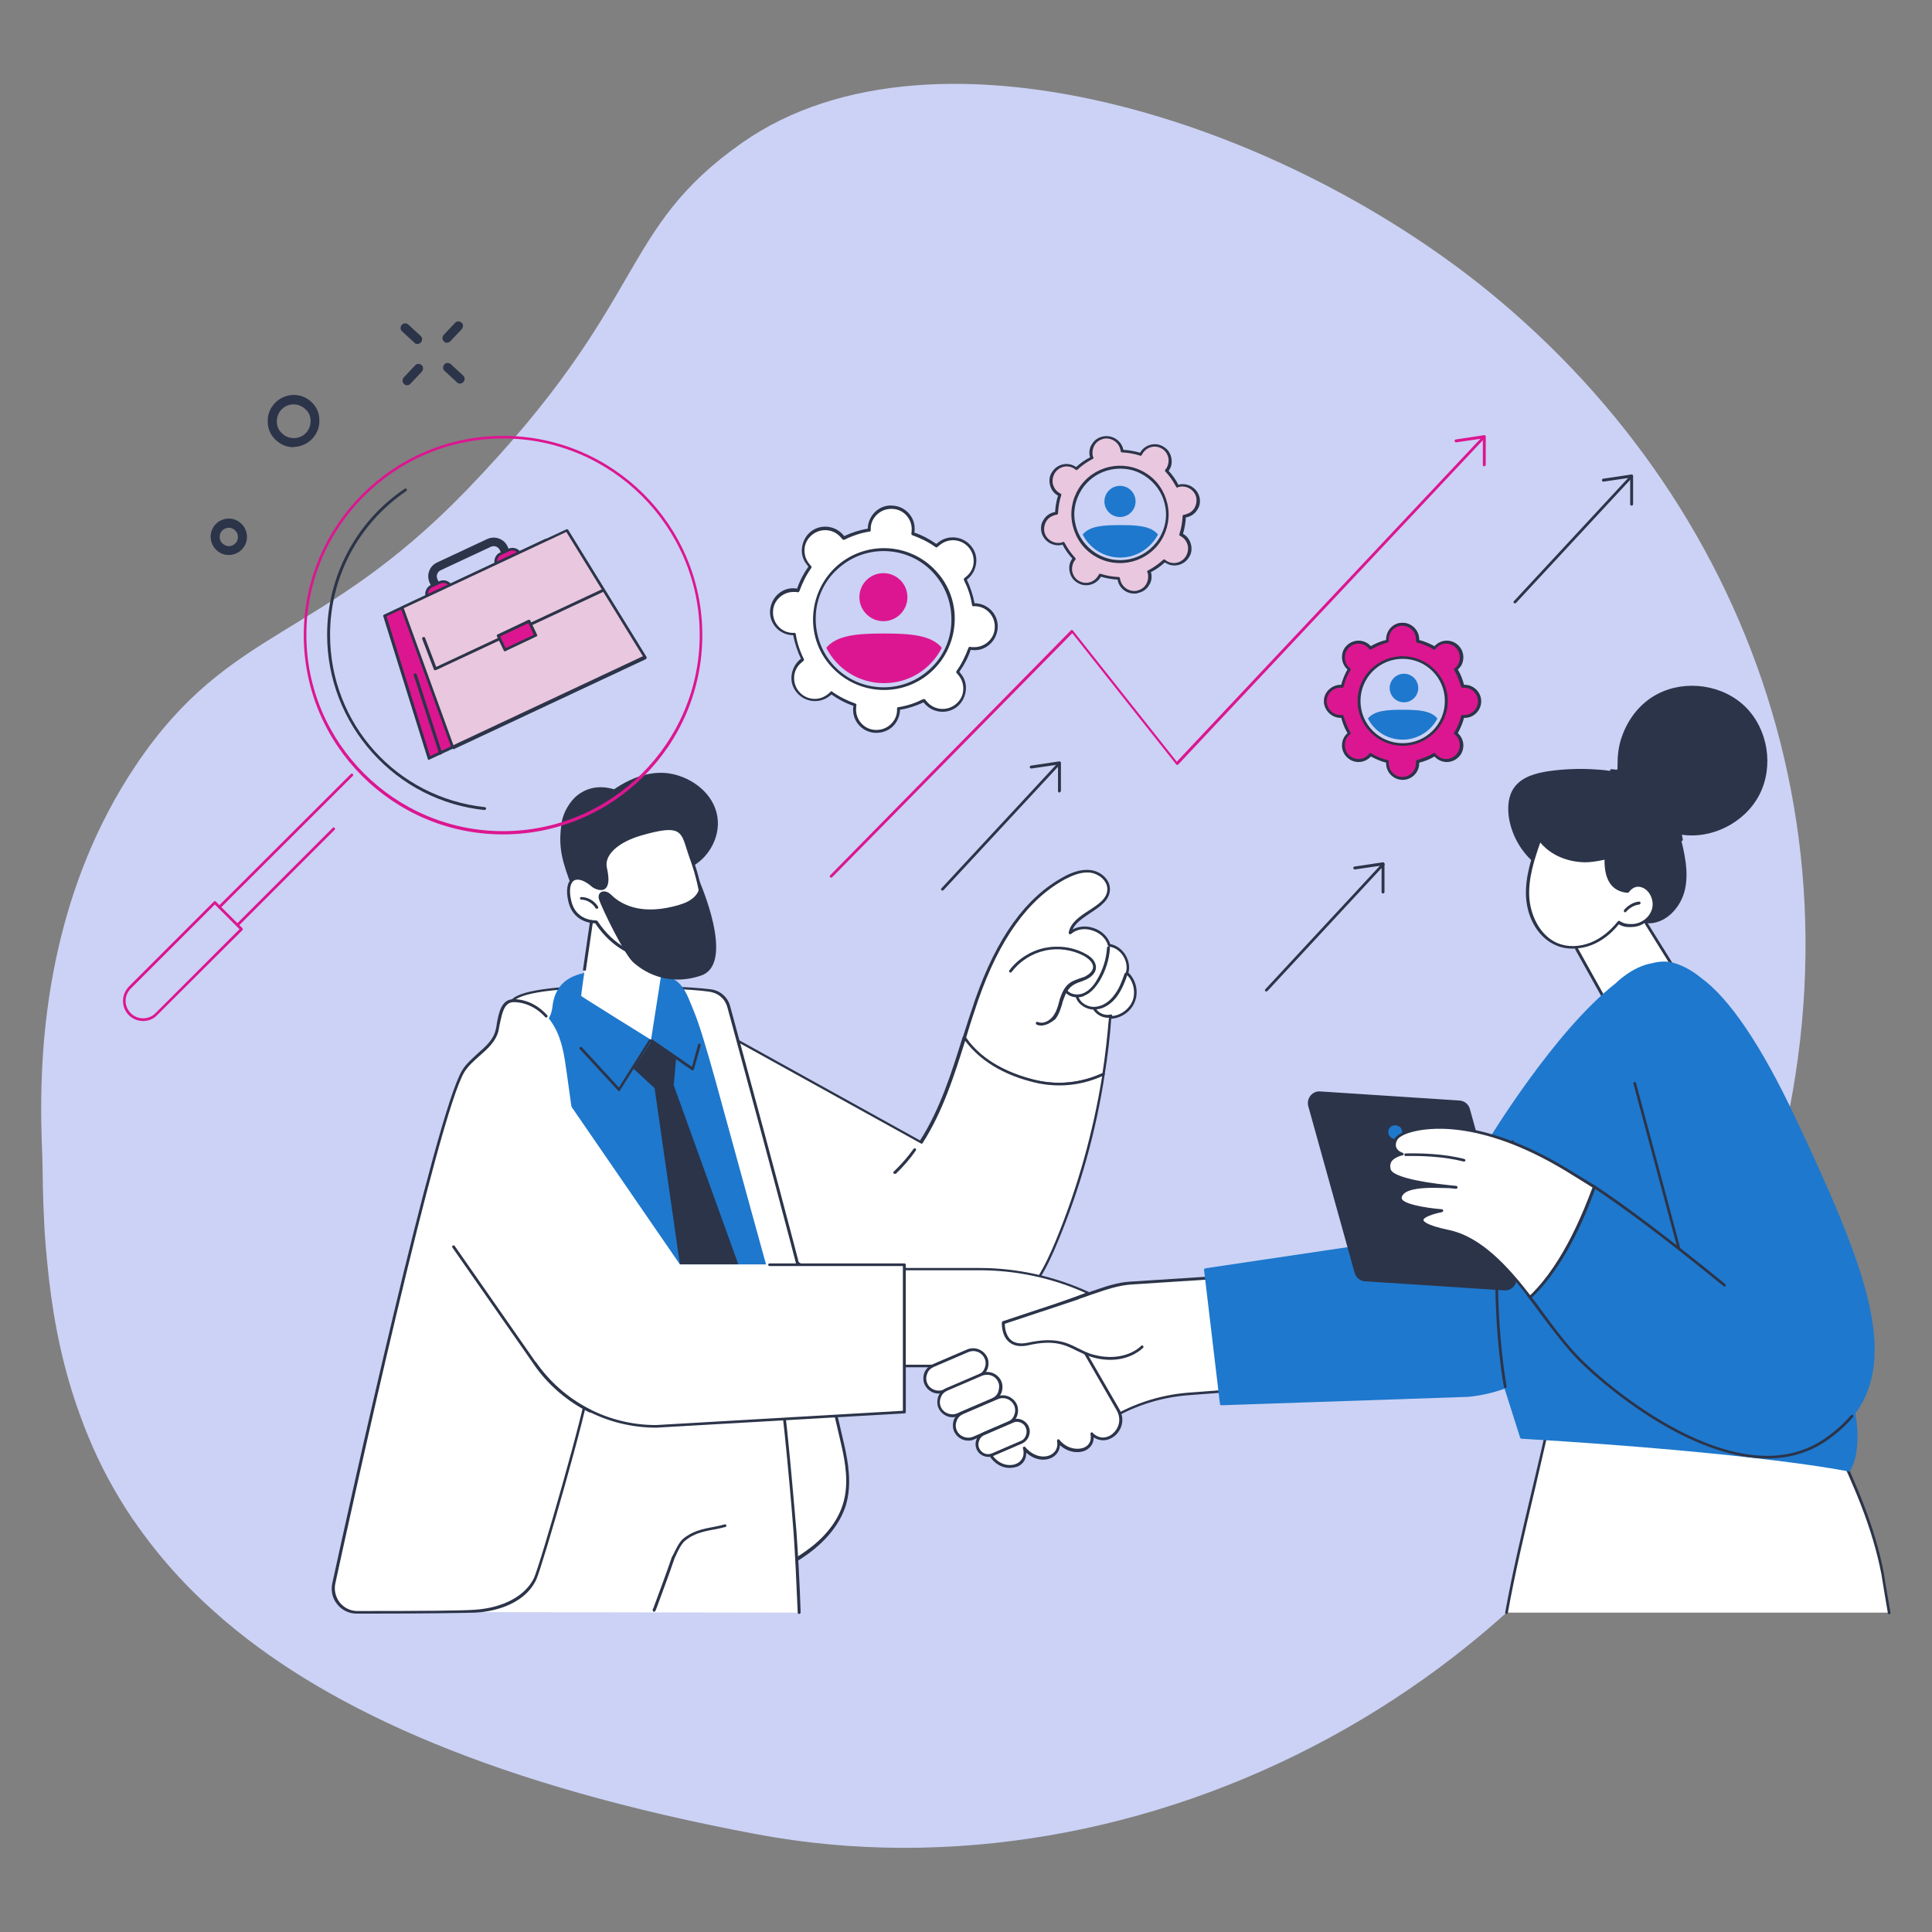 <?xml version="1.0" encoding="utf-8"?>
<!-- Generator: Adobe Illustrator 27.3.1, SVG Export Plug-In . SVG Version: 6.00 Build 0)  -->
<svg version="1.1" id="Illustration" xmlns="http://www.w3.org/2000/svg" xmlns:xlink="http://www.w3.org/1999/xlink" x="0px"
	 y="0px" viewBox="0 0 595.3 595.3" style="enable-background:new 0 0 595.3 595.3;" xml:space="preserve">
<rect x="0" y="0" width="595.3" height="595.3" fill="#808080" stroke="none"/>
<style type="text/css">
	.st0{fill:#CBD2F5;}
	.st1{fill:#FFFFFF;}
	.st2{fill:#2C3449;}
	.st3{fill:#1E78CD;}
	.st4{fill:#DC1690;}
	.st5{fill:#E9C7DF;}
</style>
<g>
	<path class="st0" d="M535.1,396.1c-50.4,124.1-183.7,191.2-301.8,169.1c-79.7-14.9-131.1-37.9-163.7-65.5c-0.6-0.5-1.2-1-1.6-1.4
		c-10.7-9.2-19.3-19-26.3-29.1c-0.3-0.4-0.5-0.7-0.8-1.1c-5.6-8.3-10.1-16.7-13.7-25.5c-1-2.3-1.8-4.6-2.7-7
		c-4.9-13.5-7.8-27.4-9.4-41.4c-0.4-3.4-0.7-6.7-1-10.1c-0.2-2.5-0.4-5.1-0.5-7.6c-0.2-3.7-0.3-7.5-0.4-11.1c0-0.2,0-0.4,0-0.7
		c0-1.9-0.1-3.7-0.1-5.7c0-3.2-0.5-10.2-0.4-19.8c0.2-24.6,4.1-66.2,29.3-103.6c28.9-42.9,56.7-38,101.7-84.5
		c56.8-58.8,46.3-80,85.1-107.2c59.7-41.7,171.3-5.7,237.1,52C546.7,166.4,582.5,279.6,535.1,396.1z"/>
	<g id="Human_relations_1_">
		<g>
			<g>
				<g>
					<g>
						<path class="st1" d="M582.1,496.9c-1.4-7.6-1.6-13-5.1-24.3c-2.5-8.2-12.1-30.8-12.1-30.8l-67.1-12c-8.7-1.2-19.5,4.5-21.6,13
							l-12.1,54.1L582.1,496.9L582.1,496.9z"/>
					</g>
				</g>
				<g>
					<path class="st2" d="M582.1,497.4c-0.2,0-0.4-0.2-0.4-0.4l-0.8-4.7c-0.9-5.2-1.1-6.9-1.2-7.3c-2.8-14.4-8.3-26.8-14.6-40.2
						c-0.1-0.2,0-0.5,0.2-0.6s0.5,0,0.6,0.2c6.1,13,11.8,25.9,14.6,40.5v0.1c0,0.2,0.5,3.3,1.2,7.2l0.8,4.7
						C582.6,497.1,582.4,497.3,582.1,497.4L582.1,497.4z"/>
				</g>
				<g>
					<g>
						<path class="st2" d="M464.2,497.3L464.2,497.3c-0.3,0-0.5-0.3-0.4-0.5c2.3-12.9,5.5-26.1,8.5-38.8c1.2-5.2,2.4-10,3.4-14.7
							c0.1-0.2,0.3-0.4,0.5-0.3s0.4,0.3,0.3,0.5c-1.1,4.7-2.2,9.5-3.4,14.7c-3,12.7-6.2,25.9-8.5,38.8
							C464.6,497.2,464.4,497.3,464.2,497.3z"/>
					</g>
				</g>
			</g>
			<g>
				<polygon class="st1" points="505.4,281.5 523.9,311.2 500.8,320.7 482.4,286 				"/>
				<path class="st2" d="M519.3,304.3c-0.1,0-0.3-0.1-0.4-0.2l-12-19.3c-0.1-0.2-0.1-0.5,0.1-0.6s0.5-0.1,0.6,0.1l12,19.3
					c0.1,0.2,0.1,0.5-0.1,0.6C519.5,304.2,519.4,304.3,519.3,304.3z"/>
				<path class="st2" d="M498,314.7c-0.2,0-0.3-0.1-0.4-0.2l-12.2-21.9c-0.1-0.2,0-0.5,0.2-0.6s0.5,0,0.6,0.2l12.2,21.9
					c0.1,0.2,0,0.5-0.2,0.6C498.1,314.7,498,314.7,498,314.7z"/>
				<g>
					<path class="st2" d="M477.3,237.6c-4,0.6-8.3,1.7-10.7,5c-1.9,2.6-2.1,6-1.7,9.1c0.9,6.2,4.5,12,9.6,15.5
						c5.1,3.6,11.8,4.9,17.9,3.6c-0.4,3.6,2.7,6.6,5.5,8.9s6,4.6,9.6,4.8c5.7,0.3,10.5-4.9,11.7-10.5s-0.2-11.3-1.6-16.9
						c9.6,1.7,20-3.5,24.5-12.2s2.7-20.1-4.2-27s-18.4-8.6-27.1-4.1c-5.3,2.7-9.2,7.7-11.1,13.3c-1,2.8-1.3,5.7-1.3,8.7
						c0.1,2.2-0.5,2-2.6,1.7c-1.9-0.3-3.7-0.4-5.6-0.5C486,236.8,481.6,237,477.3,237.6z"/>
					<path class="st2" d="M509.8,242.6c-0.1,0-0.2,0-0.2-0.1c-3.9-2.6-8.5-4.2-13.1-4.6c-0.2,0-0.4-0.2-0.4-0.5
						c0-0.2,0.2-0.4,0.5-0.4c4.8,0.4,9.5,2.1,13.5,4.8c0.2,0.1,0.3,0.4,0.1,0.6C510.1,242.6,509.9,242.6,509.8,242.6z"/>
					<path class="st2" d="M518.1,259.2c-0.2,0-0.4-0.2-0.4-0.4c-0.6-3.7-2.1-7.3-4.2-10.5c-0.1-0.2-0.1-0.5,0.1-0.6
						c0.2-0.1,0.5-0.1,0.6,0.1c2.2,3.2,3.7,7,4.3,10.8C518.6,258.9,518.4,259.1,518.1,259.2C518.2,259.2,518.1,259.2,518.1,259.2z"
						/>
				</g>
				<g>
					<g>
						<path class="st1" d="M501.5,274.5c0,0,1.6-2.5,4.4-1.6c2.7,0.9,4.3,4.2,3.6,7c-0.6,2.8-3.2,4.9-6.1,5.2
							c-1.6,0.2-3.1,0.1-4.6-0.9c-2.2,2.8-5.1,5.3-8.4,6.6c-3.4,1.4-7.2,1.6-10.6,0.2c-5.6-2.3-8.7-8.6-9-14.6s1.7-11.9,3.7-17.6
							c0,0,5.8,9.3,20.3,5.5C494.6,270.2,496.4,274.1,501.5,274.5z"/>
						<path class="st2" d="M484.6,292.3c-1.8,0-3.5-0.3-5.1-1c-5.3-2.2-8.9-8.1-9.3-15c-0.3-6.4,1.9-12.7,3.8-17.8
							c0.1-0.2,0.2-0.3,0.4-0.3c0.2,0,0.3,0.1,0.4,0.2c0.2,0.4,5.8,9,19.8,5.3c0.1,0,0.3,0,0.4,0.1s0.2,0.2,0.2,0.4
							c-0.2,6.1,1.8,9.4,6.1,9.9c0.7-1,2.5-2.3,4.7-1.6c2.8,0.9,4.6,4.3,3.9,7.5c-0.7,2.9-3.4,5.3-6.5,5.6c-1.4,0.1-3,0.2-4.6-0.8
							c-2.4,3-5.3,5.2-8.4,6.4C488.6,291.9,486.6,292.3,484.6,292.3z M474.6,259.6c-1.7,4.9-3.7,10.8-3.4,16.7
							c0.3,5.4,3.1,11.9,8.7,14.3c3.1,1.3,6.8,1.2,10.3-0.2c3-1.2,5.9-3.5,8.3-6.5c0.1-0.2,0.4-0.2,0.6-0.1c1.3,0.9,2.7,1,4.3,0.9
							c2.7-0.3,5.1-2.3,5.7-4.9c0.6-2.7-1-5.7-3.3-6.4c-2.4-0.8-3.8,1.4-3.9,1.5s-0.2,0.2-0.4,0.2c-4.8-0.4-7.2-3.9-7.1-10.2
							c-2.3,0.5-4.3,0.8-6.1,0.8C480.2,265.5,476,261.3,474.6,259.6z"/>
					</g>
					<path class="st2" d="M500.8,281.1c-0.1,0-0.2,0-0.3-0.1c-0.2-0.2-0.2-0.4-0.1-0.6c1.2-1.4,2.8-2.4,4.6-2.6
						c0.2,0,0.5,0.1,0.5,0.4c0,0.2-0.1,0.5-0.4,0.5c-1.6,0.2-3.1,1.1-4.1,2.3C501,281.1,500.9,281.1,500.8,281.1z"/>
				</g>
			</g>
			<g>
				<g>
					<path class="st1" d="M338.3,439.7l2.1-1.4c7.8-5.1,16.7-8.2,26-8.9l50.3-3.8l0.1-34.8l-68.3,4.4c-4.7,0.3-9.4,2.2-13.9,3.7
						l-5.6,1.9l-12.4,20.3L338.3,439.7z"/>
					<path class="st2" d="M338.3,440.2c-0.1,0-0.2,0-0.3-0.1l-21.8-18.5c-0.2-0.1-0.2-0.4-0.1-0.6l12.4-20.3
						c0.1-0.1,0.1-0.2,0.2-0.2l5.6-1.9c0.8-0.3,1.5-0.5,2.3-0.8c3.8-1.3,7.7-2.7,11.7-2.9l68.3-4.4c0.1,0,0.2,0,0.3,0.1
						c0.1,0.1,0.1,0.2,0.1,0.3l-0.1,34.8c0,0.2-0.2,0.4-0.4,0.4l-50.3,3.8c-9.2,0.7-18.1,3.7-25.8,8.8l-2.1,1.4
						C338.5,440.2,338.4,440.2,338.3,440.2z M317.1,421.2l21.2,18l1.8-1.2c7.8-5.1,16.9-8.2,26.2-8.9l49.9-3.8l0.1-33.9l-67.9,4.4
						c-3.9,0.3-7.7,1.6-11.5,2.9c-0.8,0.3-1.6,0.5-2.3,0.8l-5.5,1.8L317.1,421.2z"/>
				</g>
				<g>
					<g>
						<path class="st1" d="M571.2,435.4c13.6-18.2,2.5-46.3-18.5-90.7c-12.8-27.1-22.4-38.2-29.1-43c-2.7-2.2-5.5-3.7-8.5-4.5
							c-1.9-0.5-4-0.4-6.2,0.2c-6,1-11,6.1-11,6.1l0,0c-15.7,12.2-33.3,38.3-41,51.1L440,381.2l-68.8,10.2l4.9,41.3l76.1-2.6
							c4-0.4,7.8-1.3,11.4-2.7l5,15.5c74.3,4.5,100.8,10.1,100.8,10.1S573.3,447.8,571.2,435.4z"/>
						<path class="st3" d="M569.6,453.4C569.6,453.4,569.5,453.4,569.6,453.4c-0.4-0.1-27.5-5.7-100.8-10.1c-0.2,0-0.3-0.1-0.4-0.3
							l-4.8-15.1c-3.6,1.3-7.3,2.1-11.1,2.5l-76.2,2.6c-0.2,0-0.4-0.2-0.4-0.4l-4.9-41.3c0-0.2,0.1-0.4,0.4-0.5l68.6-10.2l16.8-26.4
							c2.2-3.7,22.2-36.5,41-51.2l0,0c0.2-0.2,5.2-5.2,11.2-6.2c2.3-0.6,4.5-0.7,6.4-0.2c2.9,0.8,5.8,2.3,8.6,4.6
							c8.8,6.3,18.7,20.9,29.2,43.2c11.1,23.5,18.6,40.9,22.2,55.3c3.9,15.7,2.7,27.1-3.7,35.8c2.1,12.3-1.5,17.5-1.7,17.7
							C569.9,453.4,569.7,453.4,569.6,453.4z"/>
					</g>
					<g>
						<path class="st1" d="M503.7,333.8l13.6,50.8L503.7,333.8z"/>
						<path class="st2" d="M517.3,385c-0.2,0-0.4-0.1-0.4-0.3l-13.6-50.8c-0.1-0.2,0.1-0.5,0.3-0.5c0.2-0.1,0.5,0.1,0.5,0.3
							l13.6,50.8C517.8,384.7,517.6,385,517.3,385C517.4,385,517.3,385,517.3,385z"/>
					</g>
					<path class="st2" d="M544.5,449.4c-7.6,0-16-2.3-25.4-6.8c-13.4-6.5-26-16.7-32.8-23.5c-3.7-3.8-7.5-8.8-11.5-14.1
						c-1.4-1.9-2.9-4-4.4-5.9c-0.1-0.2-0.1-0.5,0.1-0.6s0.5-0.1,0.6,0.1c1.5,1.9,3,3.9,4.4,5.9c3.9,5.3,7.7,10.3,11.4,14
						c6.7,6.8,19.3,16.9,32.6,23.4c17.4,8.4,31.7,8.9,42.7,1.4c3.2-2.2,6-4.7,8.1-7.2c0.2-0.2,0.4-0.2,0.6-0.1
						c0.2,0.2,0.2,0.4,0.1,0.6c-2.2,2.6-5,5.1-8.3,7.4C557.4,447.6,551.3,449.4,544.5,449.4z"/>
					<path class="st2" d="M531.3,396.4c-0.1,0-0.2,0-0.3-0.1l-0.3-0.3c-16.3-13.3-29.7-23.4-39.7-30c-0.2-0.1-0.3-0.4-0.1-0.6
						c0.1-0.2,0.4-0.3,0.6-0.1c10,6.6,23.4,16.8,39.8,30.1l0.3,0.3c0.2,0.2,0.2,0.4,0.1,0.6C531.6,396.4,531.5,396.4,531.3,396.4z"
						/>
				</g>
				<path class="st2" d="M463.8,427.7c-0.2,0-0.4-0.1-0.4-0.4c-0.1-0.4-7.2-38.5,2.3-75.6c0.1-0.2,0.3-0.4,0.5-0.3s0.4,0.3,0.3,0.5
					c-9.5,36.9-2.3,74.8-2.3,75.2C464.3,427.4,464.1,427.7,463.8,427.7C463.9,427.7,463.9,427.7,463.8,427.7z"/>
				<g>
					<path class="st2" d="M420.6,394.8l42.9,2.8c2.4,0.2,4.3-2.1,3.7-4.5l-14.3-51.4c-0.4-1.5-1.7-2.5-3.2-2.6l-42.9-2.8
						c-2.4-0.2-4.3,2.1-3.7,4.5l14.3,51.4C417.8,393.7,419.1,394.7,420.6,394.8z"/>
					<path class="st3" d="M428.5,347.2c-0.9,0.8-1,2.1-0.2,3s2.1,1,3,0.2s1-2.1,0.2-3C430.7,346.6,429.4,346.5,428.5,347.2z"/>
				</g>
				<g>
					<g>
						<path class="st1" d="M432,355.6c0,0-3.6-1-1.9-4.6c1.5-3.2,21-9.8,52.4,9.2c3.2,1.9,6.1,3.7,8.7,5.3
							c-3,8.2-9.2,24.2-19.7,34.1c-7.1-9.2-15.3-18.3-25-20.4c-17.3-3.7-2.2-6.4-2.2-6.4s-13-1-12.8-4c0.3-4,10.8-3.6,15.3-3.3
							c1.2,0.1,2,0.2,2,0.2s-0.8-0.1-2-0.2c-4.9-0.5-17.6-2.1-18.6-5.2C426.9,356.6,432,355.6,432,355.6z"/>
						<path class="st2" d="M471.5,400.2L471.5,400.2c-0.2,0-0.3-0.1-0.3-0.2c-6.8-8.8-15-18.1-24.8-20.2c-7.7-1.6-8.7-3-8.6-4
							c0-1.2,2-2.1,3.8-2.6c-4.1-0.5-10.7-1.7-10.6-4.2c0-0.7,0.4-1.4,1-1.9c1.4-1.2,4.1-1.7,7.1-1.9c-5.4-0.9-10.7-2.3-11.3-4.5
							c-0.4-1.1-0.3-2.1,0.2-3c0.7-1.1,1.9-1.8,2.8-2.1c-0.5-0.3-1-0.8-1.3-1.5c-0.4-0.9-0.3-2,0.2-3.2c0.5-1,2.3-2.1,4.8-2.8
							c4.5-1.3,21.3-4.4,48.3,11.9c3.1,1.9,6,3.7,8.7,5.3c0.2,0.1,0.2,0.3,0.2,0.5c-2.1,5.9-8.7,23.7-19.9,34.2
							C471.7,400.1,471.6,400.2,471.5,400.2z M441.8,366c-3.5,0-7.6,0.3-9.2,1.8c-0.4,0.4-0.7,0.8-0.7,1.3
							c-0.1,1.8,7.2,3.1,12.4,3.5c0.2,0,0.4,0.2,0.4,0.4c0,0.2-0.1,0.4-0.4,0.5c-2.7,0.5-5.7,1.6-5.7,2.4c0,0.3,0.6,1.6,7.9,3.1
							c9.9,2.1,18.2,11.3,25,20.1c10.6-10.2,16.9-27.2,19.2-33.2c-2.6-1.6-5.4-3.4-8.4-5.2c-26.7-16.1-43.2-13.1-47.6-11.8
							c-2.5,0.7-3.9,1.7-4.2,2.4c-0.5,0.9-0.5,1.8-0.2,2.4c0.5,1.1,1.9,1.5,1.9,1.5c0.2,0.1,0.3,0.2,0.3,0.4c0,0.2-0.2,0.4-0.4,0.4
							c0,0-2.5,0.5-3.4,2c-0.4,0.7-0.4,1.4-0.2,2.3c0.6,2,7.6,3.8,18.2,4.9c1.2,0.1,1.9,0.2,2,0.2c0.2,0,0.4,0.2,0.4,0.5
							c0,0.2-0.2,0.4-0.5,0.4c0,0-0.8-0.1-2-0.2C445.5,366.1,443.7,366,441.8,366z"/>
					</g>
					<path class="st2" d="M451.1,357.9H451c-6.3-1.6-13.2-1.8-17.9-1.7c-0.2,0-0.4-0.2-0.4-0.4c0-0.2,0.2-0.4,0.4-0.4
						c4.8-0.1,11.8,0.1,18.1,1.7c0.2,0.1,0.4,0.3,0.3,0.5C451.5,357.8,451.3,357.9,451.1,357.9z"/>
				</g>
			</g>
		</g>
		<g>
			<g>
				<g>
					<g>
						<path class="st1" d="M318.1,333c-11.6-3-17.8-8.5-21-13.3c1.2-3.9,2.5-7.8,3.8-11.7c5.2-14.9,13.1-30,27-37.5
							c2.5-1.3,5.2-2.4,8-2.1s5.5,2.5,5.6,5.3c0.2,6.3-10.7,7.5-11.9,13.6c3.8-3.3,10.8-1,12,3.8c3.8,0.5,6.6,4.9,5.4,8.6
							c2.3,2.1,3.2,5.7,2.1,8.6s-4.1,5-7.3,5.1c-0.4,5.9-1.1,11.7-2,17.5C335,333.3,327.3,335.3,318.1,333z"/>
						<path class="st2" d="M326.3,334.5c-2.6,0-5.3-0.3-8.2-1.1l0,0c-12.2-3.1-18.3-9-21.3-13.4c-0.1-0.1-0.1-0.2-0.1-0.4v-0.1
							c1.2-3.8,2.5-7.8,3.8-11.6c6.7-19.1,15.6-31.4,27.2-37.7c2-1.1,5.1-2.5,8.3-2.1c2.9,0.3,5.9,2.6,6,5.7c0.1,3.5-3,5.5-6,7.5
							c-2.2,1.5-4.6,3-5.5,5.1c1.8-1,4.1-1.2,6.3-0.5c2.6,0.8,4.6,2.7,5.3,5c1.8,0.3,3.5,1.5,4.6,3.2c1.1,1.8,1.5,3.8,1,5.6
							c2.3,2.2,3.2,5.8,2,8.9c-1.1,3-4.1,5.1-7.3,5.3c-0.4,5.7-1.1,11.5-2,17.1c0,0.1-0.1,0.3-0.2,0.3
							C336.8,332.9,332.1,334.5,326.3,334.5z M318.3,332.6c9.1,2.3,16.6,0.3,21.4-1.9c0.9-5.7,1.5-11.5,2-17.2
							c0-0.2,0.2-0.4,0.4-0.4c2.9,0,5.8-2,6.9-4.8c1-2.7,0.2-6.2-2-8.1c-0.1-0.1-0.2-0.3-0.1-0.5c0.5-1.6,0.2-3.5-0.8-5.1
							s-2.6-2.7-4.3-2.9c-0.2,0-0.3-0.2-0.4-0.3c-0.5-2.1-2.3-3.9-4.8-4.7c-2.4-0.8-4.9-0.4-6.6,1.1c-0.1,0.1-0.3,0.1-0.5,0
							s-0.2-0.3-0.2-0.5c0.6-3.1,3.5-5,6.3-6.8c2.9-1.9,5.7-3.7,5.6-6.7c-0.1-2.6-2.8-4.6-5.2-4.9c-2.9-0.4-5.8,1-7.8,2
							c-11.4,6.2-20.2,18.4-26.8,37.3c-1.3,3.8-2.6,7.7-3.7,11.5C300.5,323.9,306.5,329.6,318.3,332.6L318.3,332.6z"/>
					</g>
					<path class="st2" d="M320.8,316c-0.5,0-1-0.1-1.4-0.3c-0.2-0.1-0.3-0.3-0.2-0.6c0.1-0.2,0.3-0.3,0.6-0.2
						c1.6,0.7,3.5-0.3,4.6-1.7c1-1.3,1.5-2.8,1.9-4.4c0.1-0.3,0.2-0.5,0.2-0.8c0.6-1.8,1.4-3.9,3.1-5.1c0.9-0.7,2-1,3-1.4
						c0.5-0.2,1-0.3,1.5-0.5c0.6-0.3,2.6-1.3,2.7-3c0-1.6-1.7-2.8-2.7-3.4c-3.7-2-8.1-2.6-12.1-1.7c-4.1,0.9-7.8,3.3-10.3,6.6
						c-0.1,0.2-0.4,0.2-0.6,0.1s-0.2-0.4-0.1-0.6c2.6-3.5,6.6-6,10.8-6.9c4.3-0.9,8.9-0.3,12.7,1.8c2.1,1.1,3.2,2.6,3.2,4.2
						c0,1.5-1.2,2.9-3.2,3.8c-0.5,0.2-1,0.4-1.5,0.6c-1,0.3-1.9,0.7-2.7,1.3c-1.5,1.1-2.2,3-2.8,4.7c-0.1,0.3-0.2,0.5-0.2,0.8
						c-0.5,1.6-1,3.3-2.1,4.7C324,315,322.4,316,320.8,316z"/>
					<path class="st2" d="M331.9,307.3c-1.4,0-2.8-0.5-3.8-1.7c-0.1-0.2-0.1-0.5,0.1-0.6s0.5-0.1,0.6,0.1c1.2,1.5,3.5,1.6,5.1,0.9
						c1.5-0.7,2.9-2,4.1-4.1c1.8-3,2.9-6.4,3.1-9.9c0-0.2,0.2-0.4,0.5-0.4c0.2,0,0.4,0.2,0.4,0.5c-0.2,3.6-1.4,7.2-3.2,10.2
						c-1.4,2.2-2.8,3.7-4.5,4.4C333.6,307.2,332.7,307.3,331.9,307.3z"/>
					<path class="st2" d="M337.2,311.1c-2.5,0-5-1.6-5.7-3.8c-0.1-0.2,0.1-0.5,0.3-0.5c0.2-0.1,0.5,0.1,0.5,0.3c0.6,2,3,3.4,5.4,3.1
						c2.1-0.2,4.2-1.6,5.7-3.7c1.4-1.8,2.2-3.9,3.1-6.5c0.1-0.2,0.3-0.3,0.6-0.3c0.2,0.1,0.3,0.3,0.3,0.6c-0.7,2.1-1.7,4.6-3.2,6.7
						c-1.7,2.3-4,3.8-6.3,4C337.6,311.1,337.4,311.1,337.2,311.1z"/>
				</g>
				<path class="st2" d="M341.4,313.6c-1.7,0-3.4-0.9-4.4-2.3c-0.1-0.2-0.1-0.5,0.1-0.6s0.5-0.1,0.6,0.1c0.9,1.5,2.9,2.2,4.5,1.8
					c0.2-0.1,0.5,0.1,0.5,0.3c0.1,0.2-0.1,0.5-0.3,0.5C342.1,313.6,341.7,313.6,341.4,313.6z"/>
				<g>
					<g>
						<g>
							<g>
								<path class="st1" d="M215.7,314.7c1.4-0.8,7.1,3.4,8.5,4.2c6.1,3.4,12.1,6.7,18.2,10.1c13.8,7.6,27.6,15.3,41.4,22.9
									c6.3-9.8,9.8-21,13.3-32.2c3.2,4.8,9.4,10.3,21,13.3c9.1,2.3,16.8,0.3,21.9-2.1c-2.7,17.7-7.6,35.1-14.4,51.6
									c-3.2,7.7-7.1,15.6-13.8,20.6c-6.7,5-15.6,6.6-23.9,5.4c-8.3-1.1-18-4.2-25.1-8.6c-18-11.1-33.6-19.4-42.2-38.7
									c-4.3-9.6-3.8-28.8-5-39.3C215.4,320.5,214.1,315.6,215.7,314.7z"/>
								<path class="st2" d="M293,409.3c-1.7,0-3.4-0.1-5.2-0.3c-8.9-1.2-18.6-4.5-25.3-8.7c-1.4-0.9-2.8-1.7-4.2-2.6
									c-16.2-9.9-30.2-18.5-38.1-36.3c-3.1-6.9-3.7-18.4-4.3-28.5c-0.2-4-0.4-7.9-0.8-10.9c0-0.2-0.1-0.6-0.2-1
									c-0.5-2.9-0.9-5.8,0.5-6.6l0,0c1.2-0.7,4.1,1.1,7.5,3.3c0.6,0.4,1.1,0.8,1.4,0.9l59.2,32.8c6.2-9.7,9.7-20.9,13.1-31.8
									c0.1-0.2,0.2-0.3,0.4-0.3c0.2,0,0.3,0,0.4,0.2c2.9,4.3,8.9,10,20.8,13.1c9.2,2.4,16.8,0.2,21.6-2c0.1-0.1,0.3-0.1,0.4,0
									s0.2,0.3,0.2,0.4c-2.7,17.8-7.6,35.2-14.5,51.7c-3.2,7.8-7.2,15.7-14,20.8C306.9,407.3,300.2,409.3,293,409.3z M216.2,315
									c-0.1,0-0.2,0-0.3,0.1l0,0c-1,0.6-0.4,4.2-0.1,5.7c0.1,0.4,0.1,0.8,0.2,1.1c0.4,3.1,0.6,6.9,0.8,10.9
									c0.6,10.1,1.2,21.5,4.2,28.2c7.8,17.6,21.7,26.1,37.8,35.9c1.4,0.8,2.8,1.7,4.2,2.6c6.6,4.1,16.2,7.4,25,8.6
									s17.4-0.8,23.6-5.4c6.6-4.9,10.5-12.7,13.7-20.4c6.7-16.2,11.5-33.3,14.3-50.7c-4.9,2.2-12.4,4.1-21.4,1.8
									c-11.5-2.9-17.6-8.4-20.8-12.7c-3.4,10.8-6.9,21.8-13.1,31.5c-0.1,0.2-0.4,0.3-0.6,0.1l-59.6-33c-0.3-0.2-0.8-0.5-1.5-0.9
									C221,317.4,217.4,315,216.2,315z M215.7,314.7L215.7,314.7L215.7,314.7z"/>
							</g>
						</g>
						<path class="st2" d="M275.7,361.7c-0.1,0-0.2,0-0.3-0.1c-0.2-0.2-0.2-0.5,0-0.6c2.2-2.1,4.3-4.5,6.1-7
							c0.1-0.2,0.4-0.2,0.6-0.1s0.2,0.4,0.1,0.6c-1.8,2.6-3.9,5-6.2,7.2C275.9,361.6,275.8,361.7,275.7,361.7z"/>
					</g>
					<g>
						<path class="st1" d="M219.8,305.3c2.3,0.6,4.2,2.4,4.8,4.8c9.3,34.3,27.2,100.1,35.1,134.9c1.4,6,2.3,12.4,0.6,18.4
							c-1.6,5.4-5.3,10-9.7,13.5s-9.5,6.2-14.5,8.8c-6.9-15.7-8.9-67.4-14.5-83.7c-5.4-15.7-10.8-31.5-14.2-47.8
							c-2.4-11.4-40.2-10.4-39.8-22c0.1-3.3-11.8-21.1-9.6-23.9C163.2,301.8,215.2,304.1,219.8,305.3z"/>
						<path class="st2" d="M236,486h-0.1c-0.1,0-0.2-0.1-0.3-0.2c-3.8-8.6-6.1-27.6-8.3-46c-1.9-15.6-3.7-30.3-6.2-37.7
							c-5.3-15.5-10.8-31.5-14.2-47.8c-1.1-5.3-10.7-7.9-20-10.4c-10.3-2.8-20-5.4-19.9-11.7c0-1.3-2.1-5.3-4.1-9.3
							c-4.1-7.9-6.7-13.2-5.3-14.8c5.6-6.8,58.1-4.2,62.3-3.1c2.5,0.6,4.5,2.6,5.1,5.1l2.2,8.1c9.6,35.4,25.6,94.6,32.9,126.8
							c1.3,5.7,2.4,12.4,0.6,18.6c-1.5,5-4.9,9.7-9.9,13.8c-4.4,3.6-9.6,6.2-14.5,8.8C236.2,486,236.1,486,236,486z M190.6,304.3
							c-14.6,0-29.6,1-32.3,4.2c-1.1,1.4,2.7,8.6,5.4,13.9c2.3,4.4,4.3,8.2,4.2,9.7c-0.2,5.6,9.7,8.3,19.2,10.9s19.4,5.2,20.6,11.1
							c3.4,16.3,8.9,32.3,14.2,47.7c2.6,7.5,4.3,22.2,6.2,37.8c2.2,18.1,4.4,36.7,8.1,45.4c4.8-2.5,9.7-5.1,14-8.5
							c4.9-3.9,8.2-8.5,9.6-13.3c1.8-6,0.7-12.5-0.6-18.1c-7.3-32.1-23.3-91.4-32.9-126.7l-2.2-8.1c-0.6-2.2-2.3-3.9-4.5-4.5
							C217.5,305.1,204.3,304.3,190.6,304.3z"/>
					</g>
				</g>
			</g>
			<g>
				<path class="st1" d="M246.3,496.9C245,438.5,240,423,240,423l-89.3,2.7c-8.6,15.2-9.1,25.9-26.3,71L246.3,496.9z"/>
				<path class="st2" d="M201.6,496.6c0,0-0.1,0-0.2,0c-0.2-0.1-0.3-0.3-0.3-0.6l0.3-0.7c2-5.4,3.9-10.5,5.5-15.2c0,0,0,0,0-0.1
					c0.2-0.4,0.4-0.7,0.6-1.1c0.8-1.6,1.6-3.4,2.8-4.6c2.9-2.5,6.2-3.2,9.5-3.8c1.2-0.2,2.4-0.5,3.5-0.8c0.2-0.1,0.5,0.1,0.5,0.3
					c0.1,0.2-0.1,0.5-0.3,0.5c-1.2,0.3-2.4,0.6-3.6,0.8c-3.3,0.6-6.4,1.3-9,3.6c-1.1,1.1-1.9,2.7-2.6,4.3c-0.2,0.4-0.4,0.8-0.5,1.1
					c-1.6,4.7-3.5,9.8-5.5,15.2l-0.3,0.7C201.9,496.5,201.8,496.6,201.6,496.6z"/>
				<path class="st2" d="M246.2,497.3c-0.2,0-0.4-0.2-0.4-0.4c-0.4-9.3-0.8-18-1.3-25c-0.2-3.1-3.2-39.3-5.1-48.4
					c-9.8,0.3-19.9,0.6-29.6,0.8c-19.5,0.5-39.6,1-59.2,2c-0.2,0-0.4-0.2-0.5-0.4c0-0.2,0.2-0.4,0.4-0.5c19.6-0.9,39.8-1.5,59.3-2
					c9.8-0.3,20-0.5,30-0.8l0,0c0.2,0,0.4,0.1,0.4,0.3c1.9,8.5,4.9,45.7,5.2,48.9c0.5,7.1,1,15.7,1.3,25.1
					C246.6,497.1,246.5,497.3,246.2,497.3L246.2,497.3z"/>
			</g>
			<g>
				<g>
					<path class="st3" d="M163.2,425.9h75.3c3.8,0,6.6-3.6,5.6-7.3c-2.4-8.5-6.7-24-12.4-44.7c-8.9-32.1-14.7-54.8-17.9-62.3
						c-3.1-7.5-3.7-11.6-16.4-12.1c-11.7-0.5-25.9-2.3-27.2,10.9c-0.3,2.6-1.7,4.9-3.8,6.4l-8.3,6.2L163.2,425.9z"/>
					<polygon class="st2" points="208.3,326.3 207.6,334.4 227.5,389.6 209.5,389.6 201.7,335.3 195.2,329.3 200.7,320.9 					"/>
					<path class="st2" d="M190.8,336.2c-0.1,0-0.2-0.1-0.3-0.1l-11.8-12.8c-0.2-0.2-0.2-0.5,0-0.6c0.2-0.2,0.5-0.2,0.6,0l11.4,12.4
						l9.4-14.9c0.1-0.1,0.2-0.2,0.3-0.2s0.2,0,0.3,0.1l12.5,8.6l1.9-6.8c0.1-0.2,0.3-0.4,0.5-0.3s0.4,0.3,0.3,0.5l-2.1,7.4
						c0,0.1-0.1,0.2-0.3,0.3c-0.1,0-0.3,0-0.4-0.1l-12.6-8.7l-9.5,15C191.1,336.1,191,336.2,190.8,336.2L190.8,336.2z"/>
				</g>
				<g>
					<path class="st1" d="M262.9,391.1h38.9c11.7,0,23.2,2.6,33.8,7.5l0,0l-9.7,3.6l18.6,32.3c3.1,5.4-3.1,11.6-7.7,7.7
						c-0.1-0.1-0.2-0.2-0.3-0.3c1.1,5.6-6.5,7-10.3,2.1c1,5.1-5.9,7.7-10.6,2.2c1.7,5.9-6.6,8.2-10.4,2.2
						c-4-6.4-16.3-27.4-16.3-27.4h-26.7L262.9,391.1z"/>
					<path class="st2" d="M311.1,452.3c-2.2,0-4.6-1.1-6.3-3.8c-3.7-6-14.9-24.9-16.2-27.2h-26.4c-0.1,0-0.2,0-0.3-0.1
						c-0.1-0.1-0.1-0.2-0.1-0.3l0.7-29.8c0-0.2,0.2-0.4,0.4-0.4h38.9c11.6,0,23.4,2.6,33.9,7.5c0.2,0.1,0.3,0.2,0.3,0.4
						c0,0.2-0.1,0.3-0.3,0.4l-9.2,3.4l18.4,31.8c1.9,3.3,0.6,6.6-1.5,8.3c-2,1.6-4.4,1.7-6.4,0.4c0,1.8-0.9,3.2-2.5,4
						c-2.1,1-5.4,0.7-7.9-1.6c-0.1,1.7-1,3.1-2.6,3.9c-2.1,1-5.1,0.8-7.8-1.6c0.1,2.2-1.2,3.7-2.7,4.3
						C312.8,452.1,312,452.3,311.1,452.3z M262.7,420.5h26.2c0.2,0,0.3,0.1,0.4,0.2c0.1,0.2,12.4,21.1,16.3,27.4
						c2,3.2,5.4,3.9,7.6,2.9c1.4-0.6,2.7-2.2,2-4.7c-0.1-0.2,0-0.4,0.2-0.5s0.4-0.1,0.5,0.1c2.6,3,5.8,3.4,7.8,2.4
						c1.6-0.8,2.4-2.4,2-4.3c0-0.2,0.1-0.4,0.2-0.5c0.2-0.1,0.4,0,0.5,0.1c2.2,2.8,5.6,3.3,7.7,2.4c1.6-0.7,2.3-2.3,1.9-4.1
						c0-0.2,0-0.4,0.2-0.5s0.4-0.1,0.5,0.1c0.1,0.1,0.2,0.2,0.3,0.3c2.1,1.8,4.4,1.2,5.8,0c1.8-1.5,2.9-4.3,1.3-7.2l-18.6-32.3
						c-0.1-0.1-0.1-0.2,0-0.4c0-0.1,0.1-0.2,0.3-0.3l8.7-3.2c-10.2-4.6-21.4-7-32.6-7h-38.5L262.7,420.5z"/>
				</g>
				<g>
					<path class="st1" d="M301.6,424l-10.7,4.6c-2.2,0.9-4.7-0.1-5.6-2.2l0,0c-0.9-2.2,0.1-4.7,2.2-5.6l10.7-4.6
						c2.2-0.9,4.7,0.1,5.6,2.2l0,0C304.7,420.6,303.7,423.1,301.6,424z"/>
					<path class="st2" d="M289.2,429.4c-1.8,0-3.5-1.1-4.3-2.8c-0.5-1.1-0.5-2.4-0.1-3.6c0.5-1.2,1.4-2.1,2.5-2.6l10.7-4.6
						c2.4-1,5.1,0.1,6.2,2.4c0.5,1.1,0.5,2.4,0.1,3.6c-0.5,1.2-1.3,2.1-2.5,2.6l0,0l-10.7,4.6C290.5,429.3,289.8,429.4,289.2,429.4z
						 M299.9,416.3c-0.5,0-1,0.1-1.5,0.3l-10.7,4.6c-0.9,0.4-1.7,1.1-2,2.1c-0.4,0.9-0.4,2,0,2.9c0.8,1.9,3.1,2.8,5,2l10.7-4.6
						c0.9-0.4,1.7-1.1,2-2.1c0.4-0.9,0.4-2,0-2.9C302.8,417.2,301.4,416.3,299.9,416.3z M301.6,424L301.6,424L301.6,424z"/>
				</g>
				<g>
					<path class="st1" d="M305.8,431.3l-10.7,4.6c-2.2,0.9-4.7-0.1-5.6-2.2l0,0c-0.9-2.2,0.1-4.7,2.2-5.6l10.7-4.6
						c2.2-0.9,4.7,0.1,5.6,2.2l0,0C309,427.8,308,430.3,305.8,431.3z"/>
					<path class="st2" d="M293.5,436.7c-1.8,0-3.5-1.1-4.3-2.8c-0.5-1.1-0.5-2.4-0.1-3.6c0.5-1.2,1.3-2.1,2.5-2.6l10.7-4.6
						c2.4-1,5.1,0.1,6.2,2.4c0.5,1.1,0.5,2.4,0.1,3.6c-0.5,1.2-1.4,2.1-2.5,2.6l-10.7,4.6C294.7,436.5,294.1,436.7,293.5,436.7z
						 M304.1,423.6c-0.5,0-1,0.1-1.5,0.3l-10.7,4.6c-0.9,0.4-1.7,1.1-2,2.1c-0.4,0.9-0.4,2,0,2.9c0.8,1.9,3.1,2.8,5,2l10.7-4.6l0,0
						c0.9-0.4,1.7-1.1,2-2.1s0.4-2,0-2.9C307,424.4,305.6,423.6,304.1,423.6z"/>
				</g>
				<g>
					<path class="st1" d="M310.7,438.5l-10.7,4.6c-2.2,0.9-4.7-0.1-5.6-2.2l0,0c-0.9-2.2,0.1-4.7,2.2-5.6l10.7-4.6
						c2.2-0.9,4.7,0.1,5.6,2.2l0,0C313.9,435.1,312.9,437.6,310.7,438.5z"/>
					<path class="st2" d="M298.3,443.9c-1.8,0-3.5-1.1-4.3-2.8c-0.5-1.1-0.5-2.4-0.1-3.6c0.5-1.2,1.3-2.1,2.5-2.6l10.7-4.6
						c2.4-1,5.1,0.1,6.2,2.4c0.5,1.1,0.5,2.4,0.1,3.6c-0.5,1.2-1.3,2.1-2.5,2.6l0,0l-10.7,4.6C299.6,443.8,299,443.9,298.3,443.9z
						 M309,430.8c-0.5,0-1,0.1-1.5,0.3l-10.7,4.6c-0.9,0.4-1.7,1.1-2,2.1c-0.4,0.9-0.4,2,0,2.9c0.8,1.9,3.1,2.8,5,2l10.7-4.6
						c0.9-0.4,1.7-1.1,2-2.1c0.4-0.9,0.4-2,0-2.9C311.9,431.7,310.5,430.8,309,430.8z M310.7,438.5L310.7,438.5L310.7,438.5z"/>
				</g>
				<g>
					<path class="st1" d="M314.7,444.4l-8.8,3.8c-1.8,0.8-3.8-0.1-4.6-1.8l0,0c-0.8-1.8,0.1-3.8,1.8-4.6l8.8-3.8
						c1.8-0.8,3.8,0.1,4.6,1.8l0,0C317.3,441.6,316.5,443.6,314.7,444.4z"/>
					<path class="st2" d="M304.5,448.9c-1.5,0-3-0.9-3.6-2.4c-0.4-1-0.4-2,0-3s1.1-1.7,2.1-2.2l8.8-3.8c2-0.9,4.3,0.1,5.2,2.1
						c0.4,1,0.4,2,0,3s-1.1,1.7-2.1,2.2l-8.8,3.8C305.6,448.8,305,448.9,304.5,448.9z M313.3,438.1c-0.4,0-0.8,0.1-1.2,0.3l-8.8,3.8
						c-0.8,0.3-1.3,0.9-1.6,1.7c-0.3,0.8-0.3,1.6,0,2.3c0.7,1.6,2.5,2.3,4,1.6l8.8-3.8l0,0c0.8-0.3,1.3-0.9,1.6-1.7
						c0.3-0.8,0.3-1.6,0-2.3C315.7,438.8,314.5,438.1,313.3,438.1z"/>
				</g>
				<g>
					<path class="st1" d="M332,399.9l-22.9,7.6c0,0-0.5,8.3,7.7,6.5c11.5-2.6,13.9,2.1,19.9,3.7c9.9,2.7,15.1-2.8,15.1-2.8
						L332,399.9z"/>
					<path class="st2" d="M342.1,419c-1.6,0-3.5-0.2-5.5-0.8c-1.8-0.5-3.3-1.3-4.8-2c-3.6-1.8-7-3.5-14.9-1.7c-2.6,0.6-4.6,0.2-6-1
						c-2.4-2-2.2-5.8-2.2-6s0.1-0.3,0.3-0.4l22.9-7.6c0.2-0.1,0.5,0,0.6,0.3c0.1,0.2,0,0.5-0.3,0.6l-22.6,7.5c0,0.9,0.2,3.5,1.9,5
						c1.2,1,3,1.3,5.3,0.8c8.3-1.8,12,0,15.5,1.8c1.5,0.7,2.9,1.5,4.6,1.9c9.6,2.6,14.7-2.6,14.7-2.7c0.2-0.2,0.4-0.2,0.6,0
						s0.2,0.4,0,0.6C352,415.5,348.6,419,342.1,419z"/>
				</g>
				<g>
					<g>
						<path class="st1" d="M144.1,328.6c3.9-3.9,7.8-5.8,9.1-11.2c0.9-3.6,1-8.8,4.8-9.2c0,0,7.5-0.8,12.6,7.8
							c2.6,4.3,3.3,9.4,4,14.4c4.4,32.4,11.1,70.6,5.1,102.8c-0.9,4.6-12.6,53.2-18,57.3c-5.5,4.2-11,5.8-18.3,5.8
							c-7.5,0-27.4,1.4-35.1,0.1c-1.1-0.2-6.3-2.1-5.5-7.9c4.4-21.8,17.4-82.9,26.1-112.6C135,354.8,138,334.7,144.1,328.6z"/>
						<path class="st2" d="M111.8,497.2c-0.6,0-1.2,0-1.9,0c-2.4,0-4.6-1.1-6-2.9c-1.5-1.8-2-4.2-1.5-6.5c5.2-24,31.8-144.5,40-158
							c1.2-2,3.1-3.6,4.8-5.2c2.5-2.2,4.8-4.2,5.5-7.2c0.2-0.6,0.3-1.3,0.4-2.1c0.6-3.3,1.4-7.1,4.7-7.4c0.2,0,5.8-0.6,10.8,4.9
							c0.2,0.2,0.1,0.5,0,0.6c-0.2,0.2-0.5,0.1-0.6,0c-4.6-5.1-10-4.6-10-4.6c-2.7,0.2-3.3,3.5-4,6.7c-0.1,0.7-0.3,1.4-0.4,2.1
							c-0.8,3.3-3.3,5.5-5.8,7.7c-1.7,1.5-3.5,3.1-4.7,5C135,343.6,108.5,464,103.3,488c-0.4,2,0.1,4.1,1.4,5.8
							c1.3,1.6,3.3,2.6,5.4,2.6c20.5,0,32.4-0.1,36.3-0.4c8.6-0.6,15.4-4.2,18.1-9.7c1.9-4,16.2-53.8,16.1-58c0-0.2,0.2-0.4,0.4-0.4
							s0.4,0.2,0.4,0.4c0.1,4.3-14.3,54.5-16.2,58.5c-4,8.3-14.5,9.9-18.8,10.1C142.5,497,131.2,497.2,111.8,497.2z"/>
					</g>
					<g>
						<path class="st1" d="M170.3,332.6l39.2,57h69.1V435l-76.2,4.4c-0.2,0-0.4,0-0.7,0c-14.7-0.1-28.5-7.4-37-19.4l-23-33
							c-13.9-19.9-6-47.6,16.3-57.3l0.9-0.4C163.1,327.6,167.8,329,170.3,332.6z"/>
						<path class="st2" d="M181.8,435.2c-0.1,0-0.1,0-0.2,0c-6.8-3.4-12.8-8.5-17.1-14.8l-25.1-36c-0.1-0.2-0.1-0.5,0.1-0.6
							c0.2-0.1,0.5-0.1,0.6,0.1l25.1,36c4.3,6.1,10.1,11.2,16.8,14.5c0.2,0.1,0.3,0.4,0.2,0.6C182.1,435.1,182,435.2,181.8,435.2z"
							/>
					</g>
					<g>
						<path class="st2" d="M202.2,439.9c-15,0-29.1-7.3-37.7-19.6c-0.1-0.2-0.1-0.5,0.1-0.6c0.2-0.1,0.5-0.1,0.6,0.1
							c8.4,12.1,22.2,19.3,36.9,19.3l76.1-4.4v-44.6h-41.1c-0.2,0-0.4-0.2-0.4-0.4c0-0.2,0.2-0.4,0.4-0.4h41.6
							c0.2,0,0.4,0.2,0.4,0.4v45.4c0,0.2-0.2,0.4-0.4,0.4L202.2,439.9z"/>
					</g>
				</g>
			</g>
			<g>
				<path class="st2" d="M173.1,253.3c0.5-3.2,2.7-6.5,4.5-8c3-2.5,6.9-3.5,11.6-2.1c5.9-4,12.9-6.5,19.9-4.2
					c6.8,2.2,12.3,7.9,12.1,15.1c-0.2,7.1-6,13.9-13.1,14.5c-1.1,6.2-6.9,10.9-13.2,11.8c-5.6,0.9-16.5-1-18.7-7.1
					C173.4,265.7,171.8,261.3,173.1,253.3z"/>
				<path class="st1" d="M205.2,291l-4.6,29.4c0,0-21.4-13.3-21.5-13.5c-0.2-0.2,3.6-25.2,3.6-25.2S187.6,273.4,205.2,291z"/>
				<g>
					<g>
						<path class="st1" d="M213,264.6c0,0,8,21,0,27.8c-4.7,4-19.7,6.1-29.3-8.3c0,0-6.6,0.3-8.1-6.4c-1.5-6.8,1.9-9.3,7.3-4.6
							c0,0,5.9,3.9,3.7-5.5c-0.9-4.1,3.3-8.3,11-10.5C211.4,253,210.1,256.5,213,264.6z"/>
						<path class="st2" d="M203.1,295.8c-1,0-2-0.1-3.1-0.2c-4.6-0.7-11.2-3.1-16.6-11.1c-1.3,0-6.9-0.5-8.3-6.8
							c-0.8-3.5-0.3-6.1,1.3-7.1s4-0.2,6.7,2.1c0.5,0.3,2,1.1,2.8,0.5c0.5-0.3,1.2-1.5,0.2-5.6c-1-4.4,3.5-8.8,11.3-11
							c11.8-3.4,13-1.5,15,4.8c0.3,0.9,0.6,1.9,1,3c0.4,0.9,8,21.4-0.1,28.3C211.3,294.3,207.6,295.8,203.1,295.8z M183.7,283.6
							c0.1,0,0.3,0.1,0.4,0.2c5.2,7.8,11.6,10.2,16.1,10.9c5.5,0.8,10.3-0.8,12.5-2.7c7.7-6.5,0-27.1-0.1-27.3l0,0
							c-0.4-1.1-0.7-2.1-1-3c-1.8-5.8-2.3-7.6-13.9-4.3c-7.3,2.1-11.6,6.1-10.7,10c0.8,3.5,0.6,5.6-0.6,6.5c-1.4,1-3.7-0.4-3.8-0.5
							l0,0c-2.4-2.1-4.4-2.8-5.7-2.1c-1.3,0.8-1.6,3.1-0.9,6.2C177.4,283.8,183.4,283.6,183.7,283.6L183.7,283.6z"/>
					</g>
					<path class="st2" d="M188.3,275.7c4,3.9,10.6,6.1,20.7,3.2c8.6-2.4,6.3-7.9,6.3-7.9s11.6,25.9,0.7,29.6
						c-10.7,3.6-18.2-1.6-21-4.2s-9.6-16.7-10.4-19.2C183.8,274.8,186.3,273.7,188.3,275.7z"/>
					<path class="st2" d="M183.9,280c-0.2,0-0.3-0.1-0.4-0.2c-0.9-1.5-2.7-2.6-4.4-2.6l0,0c-0.2,0-0.4-0.2-0.4-0.4
						c0-0.2,0.2-0.4,0.4-0.4l0,0c2.1,0,4.1,1.2,5.2,3c0.1,0.2,0,0.5-0.2,0.6C184,280,183.9,280,183.9,280z"/>
				</g>
				<path class="st2" d="M180.5,299.1l-0.9-0.1c0,0,1.3-8.9,2.2-15.1c0-0.2,0.3-0.4,0.5-0.4s0.4,0.3,0.4,0.5
					C181.8,290.1,180.5,299.1,180.5,299.1z"/>
				<path class="st2" d="M203.8,299.9L203.8,299.9c-0.3,0-0.5-0.3-0.4-0.5l0.7-4.1c0-0.2,0.3-0.4,0.5-0.4s0.4,0.3,0.4,0.5l-0.7,4.1
					C204.2,299.7,204,299.9,203.8,299.9z"/>
			</g>
		</g>
		<g>
			<g>
				<g>
					<path class="st4" d="M256.1,270.4c-0.1,0-0.2,0-0.3-0.1c-0.2-0.2-0.2-0.4,0-0.6l74.2-75.5c0.1-0.1,0.2-0.1,0.3-0.1
						c0.1,0,0.2,0.1,0.3,0.2l32,40.4L457,134.3c0.2-0.2,0.4-0.2,0.6,0s0.2,0.4,0,0.6L363,235.6c-0.1,0.1-0.2,0.1-0.3,0.1
						c-0.1,0-0.2-0.1-0.3-0.2l-32-40.4l-73.9,75.1C256.4,270.4,256.2,270.4,256.1,270.4z"/>
					<path class="st4" d="M457.3,143.7c-0.2,0-0.4-0.2-0.4-0.4v-8.2l-8.2,1.2c-0.2,0-0.5-0.1-0.5-0.4c0-0.2,0.1-0.5,0.4-0.5l8.7-1.3
						c0.1,0,0.3,0,0.3,0.1c0.1,0.1,0.2,0.2,0.2,0.3v8.7C457.7,143.5,457.5,143.7,457.3,143.7z"/>
				</g>
				<g>
					<path class="st2" d="M290.4,274.4c-0.1,0-0.2,0-0.3-0.1c-0.2-0.2-0.2-0.4,0-0.6l36-38.8c0.2-0.2,0.4-0.2,0.6,0s0.2,0.4,0,0.6
						l-36,38.8C290.6,274.3,290.5,274.4,290.4,274.4z"/>
					<path class="st2" d="M326.4,244.2c-0.2,0-0.4-0.2-0.4-0.4v-8.2l-8.2,1.2c-0.2,0-0.5-0.1-0.5-0.4c0-0.2,0.1-0.5,0.4-0.5l8.7-1.3
						c0.1,0,0.3,0,0.3,0.1c0.1,0.1,0.2,0.2,0.2,0.3v8.7C326.8,244,326.6,244.2,326.4,244.2z"/>
				</g>
				<g>
					<path class="st2" d="M466.8,185.9c-0.1,0-0.2,0-0.3-0.1c-0.2-0.2-0.2-0.4,0-0.6l35.9-38.7c0.2-0.2,0.4-0.2,0.6,0s0.2,0.4,0,0.6
						l-35.9,38.7C467.1,185.9,467,185.9,466.8,185.9z"/>
					<path class="st2" d="M502.7,155.8c-0.2,0-0.4-0.2-0.4-0.4v-8.2l-8.2,1.2c-0.2,0-0.5-0.1-0.5-0.4c0-0.2,0.1-0.5,0.4-0.5l8.7-1.3
						c0.1,0,0.3,0,0.3,0.1c0.1,0.1,0.2,0.2,0.2,0.3v8.7C503.2,155.6,503,155.8,502.7,155.8z"/>
				</g>
				<g>
					<path class="st2" d="M390.2,305.5c-0.1,0-0.2,0-0.3-0.1c-0.2-0.2-0.2-0.4,0-0.6l36-38.8c0.2-0.2,0.4-0.2,0.6,0s0.2,0.4,0,0.6
						l-36,38.8C390.4,305.4,390.3,305.5,390.2,305.5z"/>
					<path class="st2" d="M426.1,275.3c-0.2,0-0.4-0.2-0.4-0.4v-8.2l-8.2,1.2c-0.2,0-0.5-0.1-0.5-0.4c0-0.2,0.1-0.5,0.4-0.5l8.7-1.3
						c0.1,0,0.3,0,0.3,0.1c0.1,0.1,0.2,0.2,0.2,0.3v8.7C426.6,275.1,426.4,275.3,426.1,275.3z"/>
				</g>
			</g>
			<g>
				<g>
					<g>
						<path class="st4" d="M451.4,211.3c-0.2,0-0.4,0-0.6,0c-0.5-1.9-1.2-3.6-2.2-5.3c0.1-0.1,0.3-0.2,0.4-0.4
							c1.8-1.8,1.8-4.8,0-6.6s-4.8-1.8-6.6,0c-0.1,0.1-0.3,0.3-0.4,0.4c-1.6-1-3.4-1.7-5.3-2.2c0-0.2,0-0.4,0-0.6
							c0-2.6-2.1-4.7-4.7-4.7s-4.7,2.1-4.7,4.7c0,0.2,0,0.4,0,0.6c-1.9,0.5-3.7,1.2-5.3,2.2c-0.1-0.1-0.2-0.3-0.4-0.4
							c-1.8-1.8-4.8-1.8-6.6,0c-1.8,1.8-1.8,4.8,0,6.6c0.1,0.1,0.3,0.3,0.4,0.4c-1,1.6-1.7,3.4-2.2,5.3c-0.2,0-0.4,0-0.6,0
							c-2.6,0-4.7,2.1-4.7,4.7c0,2.6,2.1,4.7,4.7,4.7c0.2,0,0.4,0,0.6,0c0.5,1.9,1.2,3.6,2.2,5.3c-0.1,0.1-0.3,0.2-0.4,0.4
							c-1.8,1.8-1.8,4.8,0,6.6s4.8,1.8,6.6,0c0.1-0.1,0.3-0.3,0.4-0.4c1.6,1,3.4,1.7,5.3,2.2c0,0.2,0,0.4,0,0.6
							c0,2.6,2.1,4.7,4.7,4.7s4.7-2.1,4.7-4.7c0-0.2,0-0.4,0-0.6c1.9-0.5,3.7-1.2,5.3-2.2c0.1,0.1,0.2,0.3,0.4,0.4
							c1.8,1.8,4.8,1.8,6.6,0c1.8-1.8,1.8-4.8,0-6.6c-0.1-0.1-0.3-0.3-0.4-0.4c1-1.6,1.7-3.4,2.2-5.3c0.2,0,0.4,0,0.6,0
							c2.6,0,4.7-2.1,4.7-4.7C456.1,213.4,454,211.3,451.4,211.3z M432.2,229.4c-7.4,0-13.4-6-13.4-13.4s6-13.4,13.4-13.4
							s13.4,6,13.4,13.4S439.6,229.4,432.2,229.4z"/>
						<path class="st2" d="M432.2,240.3c-2.8,0-5.1-2.3-5.1-5.1c0-0.1,0-0.2,0-0.2c-1.6-0.4-3.2-1.1-4.7-1.9
							c-0.1,0.1-0.1,0.1-0.2,0.2c-2,2-5.2,2-7.2,0c-1-1-1.5-2.3-1.5-3.6s0.5-2.7,1.5-3.6c0.1-0.1,0.1-0.1,0.2-0.2
							c-0.9-1.5-1.5-3.1-1.9-4.7c-0.1,0-0.2,0-0.2,0c-2.8,0-5.1-2.3-5.1-5.1s2.3-5.1,5.1-5.1c0.1,0,0.2,0,0.2,0
							c0.4-1.6,1.1-3.2,1.9-4.7c-0.1-0.1-0.1-0.1-0.2-0.2c-1-1-1.5-2.3-1.5-3.6c0-1.4,0.5-2.7,1.5-3.6c2-2,5.2-2,7.2,0
							c0.1,0.1,0.1,0.1,0.2,0.2c1.5-0.9,3.1-1.5,4.7-1.9c0-0.1,0-0.2,0-0.2c0-2.8,2.3-5.1,5.1-5.1c2.8,0,5.1,2.3,5.1,5.1
							c0,0.1,0,0.2,0,0.2c1.6,0.4,3.2,1.1,4.7,1.9c0.1-0.1,0.1-0.1,0.2-0.2c2-2,5.2-2,7.2,0c1,1,1.5,2.3,1.5,3.6
							c0,1.4-0.5,2.7-1.5,3.6c-0.1,0.1-0.1,0.1-0.2,0.2c0.9,1.5,1.5,3.1,1.9,4.7c0.1,0,0.2,0,0.2,0c2.8,0,5.1,2.3,5.1,5.1
							s-2.3,5.1-5.1,5.1c-0.1,0-0.2,0-0.2,0c-0.4,1.6-1.1,3.2-1.9,4.7c0.1,0.1,0.1,0.1,0.2,0.2c1,1,1.5,2.3,1.5,3.6
							s-0.5,2.7-1.5,3.6c-2,2-5.2,2-7.2,0c-0.1-0.1-0.1-0.1-0.2-0.2c-1.5,0.9-3.1,1.5-4.7,1.9c0,0.1,0,0.2,0,0.2
							C437.3,238,435,240.3,432.2,240.3z M422.3,232c0.1,0,0.2,0,0.2,0.1c1.6,1,3.3,1.7,5.1,2.1c0.2,0.1,0.4,0.3,0.3,0.5
							c0,0.2,0,0.4,0,0.5c0,2.3,1.9,4.2,4.2,4.2s4.2-1.9,4.2-4.2c0-0.2,0-0.3,0-0.5s0.1-0.4,0.3-0.5c1.8-0.5,3.5-1.2,5.1-2.1
							c0.2-0.1,0.4-0.1,0.6,0.1c0.1,0.2,0.2,0.3,0.3,0.4c1.7,1.7,4.3,1.7,6,0c0.8-0.8,1.2-1.9,1.2-3s-0.4-2.2-1.2-3
							c-0.1-0.1-0.2-0.2-0.4-0.3c-0.2-0.1-0.2-0.4-0.1-0.6c1-1.6,1.7-3.3,2.1-5.1c0.1-0.2,0.3-0.4,0.5-0.3c0.2,0,0.4,0,0.5,0
							c2.3,0,4.2-1.9,4.2-4.2s-1.9-4.2-4.2-4.2c-0.2,0-0.3,0-0.5,0s-0.4-0.1-0.5-0.3c-0.5-1.8-1.2-3.5-2.1-5.1
							c-0.1-0.2-0.1-0.4,0.1-0.6c0.2-0.1,0.3-0.2,0.4-0.3c0.8-0.8,1.2-1.9,1.2-3s-0.4-2.2-1.2-3c-1.7-1.7-4.3-1.7-6,0
							c-0.1,0.1-0.2,0.2-0.3,0.4c-0.1,0.2-0.4,0.2-0.6,0.1c-1.6-1-3.3-1.7-5.1-2.1c-0.2-0.1-0.4-0.3-0.3-0.5c0-0.2,0-0.4,0-0.5
							c0-2.3-1.9-4.2-4.2-4.2s-4.2,1.9-4.2,4.2c0,0.2,0,0.3,0,0.5s-0.1,0.4-0.3,0.5c-1.8,0.4-3.5,1.2-5.1,2.1
							c-0.2,0.1-0.4,0.1-0.6-0.1c-0.1-0.2-0.2-0.3-0.3-0.4c-1.7-1.7-4.3-1.7-6,0c-0.8,0.8-1.2,1.9-1.2,3s0.4,2.2,1.2,3
							c0.1,0.1,0.2,0.2,0.4,0.3c0.2,0.1,0.2,0.4,0.1,0.6c-1,1.6-1.7,3.3-2.1,5.1c-0.1,0.2-0.3,0.4-0.5,0.3c-0.2,0-0.4,0-0.5,0
							c-2.3,0-4.2,1.9-4.2,4.2s1.9,4.2,4.2,4.2c0.2,0,0.3,0,0.5,0s0.4,0.1,0.5,0.3c0.5,1.8,1.2,3.5,2.1,5.1c0.1,0.2,0.1,0.4-0.1,0.6
							c-0.2,0.1-0.3,0.2-0.4,0.3c-0.8,0.8-1.2,1.9-1.2,3s0.4,2.2,1.2,3c1.7,1.7,4.3,1.7,6,0c0.1-0.1,0.2-0.2,0.3-0.4
							C422,232.1,422.2,232,422.3,232z M432.2,229.8c-7.6,0-13.9-6.2-13.9-13.8s6.2-13.8,13.9-13.8c7.6,0,13.9,6.2,13.9,13.8
							S439.8,229.8,432.2,229.8z M432.2,203c-7.2,0-13,5.8-13,13s5.8,13,13,13s13-5.8,13-13S439.4,203,432.2,203z"/>
					</g>
				</g>
				<g>
					<path class="st3" d="M432.2,218.7c-4.7,0-8.7,0.2-10.7,2.7c2,3.9,6,6.5,10.7,6.5s8.7-2.7,10.7-6.5
						C440.9,218.9,436.9,218.7,432.2,218.7z"/>
					<ellipse class="st3" cx="432.6" cy="212" rx="4.4" ry="4.4"/>
				</g>
			</g>
			<g>
				<g>
					<path class="st5" d="M365.9,171.6c1.4-2.2,0.7-5.2-1.5-6.6c-0.2-0.1-0.3-0.2-0.5-0.3c0.6-1.9,0.9-3.8,1-5.7
						c0.2,0,0.4,0,0.6-0.1c2.6-0.6,4.2-3.2,3.6-5.7c-0.6-2.6-3.2-4.2-5.7-3.6c-0.2,0-0.4,0.1-0.6,0.2c-0.9-1.7-2-3.3-3.4-4.8
						c0.1-0.1,0.2-0.3,0.3-0.5c1.4-2.2,0.7-5.2-1.5-6.6c-2.2-1.4-5.2-0.7-6.6,1.5c-0.1,0.2-0.2,0.3-0.3,0.5c-1.9-0.6-3.8-0.9-5.8-1
						c0-0.2,0-0.4-0.1-0.6c-0.6-2.6-3.2-4.2-5.7-3.6c-2.6,0.6-4.2,3.2-3.6,5.7c0,0.2,0.1,0.4,0.2,0.6c-1.7,0.9-3.3,2-4.8,3.4
						c-0.1-0.1-0.3-0.2-0.5-0.3c-2.2-1.4-5.2-0.7-6.6,1.5s-0.7,5.2,1.5,6.6c0.2,0.1,0.3,0.2,0.5,0.3c-0.6,1.9-0.9,3.8-1,5.7
						c-0.2,0-0.4,0-0.6,0.1c-2.6,0.6-4.2,3.2-3.6,5.7c0.6,2.6,3.2,4.2,5.7,3.6c0.2,0,0.4-0.1,0.6-0.2c0.9,1.7,2,3.3,3.4,4.8
						c-0.1,0.1-0.2,0.3-0.3,0.5c-1.4,2.2-0.7,5.2,1.5,6.6c2.2,1.4,5.2,0.7,6.6-1.5c0.1-0.2,0.2-0.3,0.3-0.5c1.9,0.6,3.8,0.9,5.8,1
						c0,0.2,0,0.4,0.1,0.6c0.6,2.6,3.2,4.2,5.7,3.6c2.6-0.6,4.2-3.2,3.6-5.7c0-0.2-0.1-0.4-0.2-0.6c1.7-0.9,3.3-2,4.8-3.4
						c0.1,0.1,0.3,0.2,0.5,0.3C361.5,174.5,364.5,173.8,365.9,171.6z M357.5,166.3c-4.3,6.8-13.3,8.8-20.1,4.5
						c-6.8-4.3-8.8-13.3-4.6-20.1c4.3-6.8,13.3-8.8,20.1-4.5S361.8,159.5,357.5,166.3z"/>
					<path class="st2" d="M349.5,182.9c-2.4,0-4.6-1.6-5.1-4.1c0-0.1,0-0.2,0-0.2c-1.7-0.1-3.5-0.4-5.2-0.9c0,0.1-0.1,0.1-0.1,0.2
						c-1.5,2.4-4.8,3.2-7.2,1.6c-1.2-0.7-2-1.9-2.3-3.3c-0.3-1.4-0.1-2.8,0.7-3.9c0-0.1,0.1-0.1,0.1-0.2c-1.2-1.3-2.2-2.7-3-4.3
						c-0.1,0-0.2,0-0.2,0.1c-2.8,0.6-5.6-1.1-6.3-3.9c-0.3-1.4-0.1-2.8,0.7-3.9c0.7-1.2,1.9-2,3.3-2.3c0.1,0,0.2,0,0.2,0
						c0.1-1.7,0.4-3.5,0.9-5.1c-0.1,0-0.1-0.1-0.2-0.1c-1.2-0.7-2-1.9-2.3-3.3c-0.3-1.4-0.1-2.8,0.7-3.9c1.5-2.4,4.8-3.2,7.2-1.6
						c0.1,0,0.1,0.1,0.2,0.1c1.3-1.2,2.7-2.2,4.3-3c0-0.1,0-0.2-0.1-0.2c-0.3-1.4-0.1-2.8,0.7-3.9c0.7-1.2,1.9-2,3.3-2.3
						c2.8-0.6,5.6,1.1,6.3,3.9c0,0.1,0,0.2,0,0.2c1.7,0.1,3.5,0.4,5.2,0.9c0-0.1,0.1-0.1,0.1-0.2c1.5-2.4,4.8-3.2,7.2-1.6
						c1.2,0.7,2,1.9,2.3,3.3c0.3,1.4,0.1,2.8-0.7,3.9c0,0.1-0.1,0.1-0.1,0.2c1.2,1.3,2.2,2.7,3,4.3c0.1,0,0.2,0,0.2-0.1
						c2.8-0.6,5.6,1.1,6.3,3.9c0.3,1.4,0.1,2.8-0.7,3.9c-0.7,1.2-1.9,2-3.3,2.3c-0.1,0-0.2,0-0.2,0c-0.1,1.7-0.4,3.5-0.9,5.1
						c0.1,0,0.1,0.1,0.2,0.1c1.2,0.7,2,1.9,2.3,3.3c0.3,1.4,0.1,2.8-0.7,3.9c-1.5,2.4-4.8,3.2-7.2,1.6c-0.1,0-0.1-0.1-0.2-0.1
						c-1.3,1.2-2.7,2.2-4.3,3c0,0.1,0,0.2,0.1,0.2c0.3,1.4,0.1,2.8-0.7,3.9c-0.7,1.2-1.9,2-3.3,2.3
						C350.3,182.9,349.9,182.9,349.5,182.9z M339,176.8h0.1c1.8,0.6,3.7,0.9,5.6,1c0.2,0,0.4,0.2,0.4,0.4s0,0.4,0.1,0.5
						c0.5,2.3,2.9,3.8,5.2,3.3c1.1-0.3,2.1-0.9,2.7-1.9s0.8-2.1,0.6-3.3c0-0.2-0.1-0.3-0.2-0.5s0-0.4,0.2-0.5c1.7-0.9,3.3-2,4.7-3.3
						c0.2-0.2,0.4-0.2,0.6,0c0.2,0.1,0.3,0.2,0.4,0.3c2,1.3,4.7,0.7,6-1.4l0,0c0.6-1,0.8-2.2,0.6-3.3c-0.3-1.1-0.9-2.1-1.9-2.7
						c-0.1-0.1-0.3-0.2-0.5-0.3s-0.3-0.3-0.2-0.5c0.6-1.8,0.9-3.7,1-5.6c0-0.2,0.2-0.4,0.4-0.4c0.2,0,0.4,0,0.5-0.1
						c1.1-0.3,2.1-0.9,2.7-1.9s0.8-2.1,0.6-3.3c-0.5-2.3-2.9-3.8-5.2-3.3c-0.2,0-0.3,0.1-0.5,0.2c-0.2,0.1-0.4,0-0.5-0.2
						c-0.9-1.7-2-3.3-3.3-4.7c-0.2-0.2-0.2-0.4,0-0.6c0.1-0.2,0.2-0.3,0.3-0.4c0.6-1,0.8-2.1,0.6-3.3c-0.3-1.1-0.9-2.1-1.9-2.7
						c-2-1.3-4.7-0.7-6,1.4c-0.1,0.1-0.2,0.3-0.3,0.5c-0.1,0.2-0.3,0.3-0.5,0.2c-1.8-0.6-3.7-0.9-5.6-1c-0.2,0-0.4-0.2-0.4-0.4
						s0-0.4-0.1-0.5c-0.5-2.3-2.9-3.8-5.2-3.3c-1.1,0.3-2.1,0.9-2.7,1.9s-0.8,2.2-0.6,3.3c0,0.2,0.1,0.3,0.2,0.5s0,0.4-0.2,0.5
						c-1.7,0.9-3.3,2-4.7,3.3c-0.2,0.2-0.4,0.2-0.6,0c-0.2-0.1-0.3-0.2-0.4-0.3c-2-1.3-4.7-0.7-6,1.4c-0.6,1-0.8,2.2-0.6,3.3
						c0.3,1.1,0.9,2.1,1.9,2.7c0.1,0.1,0.3,0.2,0.5,0.3s0.3,0.3,0.2,0.5c-0.6,1.8-0.9,3.7-1,5.6c0,0.2-0.2,0.4-0.4,0.4
						c-0.2,0-0.4,0-0.5,0.1c-1.1,0.3-2.1,0.9-2.7,1.9s-0.8,2.2-0.6,3.3c0.5,2.3,2.9,3.8,5.2,3.3c0.2,0,0.3-0.1,0.5-0.2
						c0.2-0.1,0.4,0,0.5,0.2c0.9,1.7,2,3.3,3.3,4.7c0.2,0.2,0.2,0.4,0,0.6c-0.1,0.2-0.2,0.3-0.3,0.4c-0.6,1-0.8,2.1-0.6,3.3
						c0.3,1.1,0.9,2.1,1.9,2.7c2,1.3,4.7,0.7,6-1.4c0.1-0.1,0.2-0.3,0.3-0.5C338.7,176.8,338.8,176.8,339,176.8z M345.1,173.5
						c-2.7,0-5.5-0.7-8-2.3c-3.4-2.1-5.7-5.5-6.6-9.4s-0.2-7.9,1.9-11.3c4.4-7,13.7-9.1,20.7-4.7c3.4,2.1,5.7,5.5,6.6,9.4
						s0.2,7.9-1.9,11.3l0,0C355,171,350.1,173.5,345.1,173.5z M345.2,144.4c-4.7,0-9.3,2.3-12,6.6c-2,3.2-2.7,7-1.8,10.6
						c0.8,3.7,3.1,6.8,6.2,8.8c6.6,4.2,15.3,2.2,19.5-4.4l0,0c2-3.2,2.7-7,1.8-10.6c-0.8-3.7-3.1-6.8-6.2-8.8
						C350.4,145.1,347.8,144.4,345.2,144.4z"/>
				</g>
				<g>
					<path class="st3" d="M345.2,161.8c-5,0-9.4,0.2-11.6,2.9c2.1,4.2,6.5,7.1,11.6,7.1c5,0,9.4-2.9,11.6-7.1
						C354.6,162,350.2,161.8,345.2,161.8z"/>
					<ellipse class="st3" cx="345.1" cy="154.5" rx="4.8" ry="4.8"/>
				</g>
			</g>
			<g>
				<g>
					<path class="st1" d="M294.9,217.2c2.9-2.4,3.2-6.7,0.8-9.6c-0.2-0.2-0.4-0.4-0.6-0.6c1.6-2.3,2.9-4.8,3.8-7.4
						c0.3,0.1,0.5,0.1,0.8,0.1c3.7,0.3,7-2.5,7.3-6.2s-2.5-7-6.2-7.3c-0.3,0-0.6,0-0.8,0c-0.4-2.7-1.3-5.4-2.5-7.9
						c0.2-0.2,0.5-0.3,0.7-0.5c2.9-2.4,3.2-6.7,0.8-9.6c-2.4-2.9-6.7-3.2-9.6-0.8c-0.2,0.2-0.4,0.4-0.6,0.6
						c-2.3-1.6-4.8-2.9-7.4-3.8c0.1-0.3,0.1-0.5,0.1-0.8c0.3-3.7-2.5-7-6.2-7.3s-7,2.5-7.3,6.2c0,0.3,0,0.6,0,0.8
						c-2.7,0.4-5.4,1.3-7.9,2.5c-0.2-0.2-0.3-0.5-0.5-0.7c-2.4-2.9-6.7-3.2-9.6-0.8c-2.9,2.4-3.2,6.7-0.8,9.6
						c0.2,0.2,0.4,0.4,0.6,0.6c-1.6,2.3-2.9,4.8-3.8,7.4c-0.3-0.1-0.5-0.1-0.8-0.1c-3.7-0.3-7,2.5-7.3,6.2s2.5,7,6.2,7.3
						c0.3,0,0.6,0,0.8,0c0.4,2.7,1.3,5.4,2.5,7.9c-0.2,0.2-0.5,0.3-0.7,0.5c-2.9,2.4-3.2,6.7-0.8,9.6c2.4,2.9,6.7,3.2,9.6,0.8
						c0.2-0.2,0.4-0.4,0.6-0.6c2.3,1.6,4.8,2.9,7.4,3.8c-0.1,0.3-0.1,0.5-0.1,0.8c-0.3,3.7,2.5,7,6.2,7.3s7-2.5,7.3-6.2
						c0-0.3,0-0.6,0-0.8c2.7-0.4,5.4-1.3,7.9-2.5c0.2,0.2,0.3,0.5,0.5,0.7C287.7,219.3,292,219.6,294.9,217.2z M286.2,207.1
						c-9,7.6-22.5,6.6-30.2-2.4c-7.7-9-6.6-22.5,2.4-30.1s22.5-6.6,30.2,2.4C296.3,185.9,295.2,199.4,286.2,207.1z"/>
					<path class="st2" d="M270.1,225.8c-0.2,0-0.4,0-0.6,0c-4-0.3-7-3.8-6.6-7.8c0-0.2,0-0.3,0.1-0.5c-2.4-0.8-4.7-2-6.8-3.5
						c-0.1,0.1-0.2,0.2-0.4,0.3c-3,2.6-7.6,2.2-10.2-0.8c-1.3-1.5-1.9-3.3-1.7-5.3c0.2-1.9,1.1-3.7,2.5-4.9c0.1-0.1,0.2-0.2,0.4-0.3
						c-1.1-2.3-1.9-4.8-2.4-7.3c-0.2,0-0.3,0-0.5,0c-4-0.3-7-3.8-6.6-7.8c0.2-1.9,1.1-3.7,2.5-4.9c1.5-1.3,3.3-1.9,5.3-1.7
						c0.2,0,0.3,0,0.5,0.1c0.8-2.4,2-4.7,3.5-6.8c-0.1-0.1-0.2-0.2-0.3-0.4c-1.3-1.5-1.9-3.3-1.7-5.3c0.2-1.9,1.1-3.7,2.5-4.9
						c3-2.6,7.6-2.2,10.2,0.8c0.1,0.1,0.2,0.2,0.3,0.4c2.3-1.1,4.8-1.9,7.3-2.3c0-0.2,0-0.3,0-0.5c0.2-1.9,1.1-3.7,2.5-4.9
						c1.5-1.3,3.3-1.9,5.3-1.7c4,0.3,7,3.8,6.6,7.8c0,0.2,0,0.3-0.1,0.5c2.4,0.8,4.7,2,6.8,3.5c0.1-0.1,0.2-0.2,0.4-0.3
						c3-2.6,7.6-2.2,10.2,0.8c1.3,1.5,1.9,3.3,1.7,5.3c-0.2,1.9-1.1,3.7-2.5,4.9c-0.1,0.1-0.2,0.2-0.4,0.3c1.1,2.3,1.9,4.8,2.4,7.3
						c0.2,0,0.3,0,0.5,0c4,0.3,7,3.8,6.6,7.8c-0.2,1.9-1.1,3.7-2.5,4.9c-1.5,1.3-3.3,1.9-5.3,1.7c-0.2,0-0.3,0-0.5-0.1
						c-0.8,2.4-2,4.7-3.5,6.8c0.1,0.1,0.2,0.2,0.3,0.4c1.3,1.5,1.9,3.3,1.7,5.3c-0.2,1.9-1.1,3.7-2.5,4.9c-3,2.6-7.6,2.2-10.2-0.8
						c-0.1-0.1-0.2-0.2-0.3-0.4c-2.3,1.1-4.8,1.9-7.3,2.3c0,0.2,0,0.3,0,0.5c-0.2,1.9-1.1,3.7-2.5,4.9
						C273.5,225.2,271.8,225.8,270.1,225.8z M256.1,213c0.1,0,0.2,0,0.3,0.1c2.2,1.6,4.7,2.8,7.2,3.7c0.2,0.1,0.3,0.3,0.3,0.5
						c-0.1,0.3-0.1,0.5-0.1,0.8c-0.3,3.5,2.3,6.6,5.8,6.8c1.7,0.1,3.3-0.4,4.6-1.5c1.3-1.1,2.1-2.6,2.2-4.3c0-0.2,0-0.5,0-0.8
						c0-0.2,0.1-0.4,0.4-0.4c2.7-0.4,5.3-1.3,7.7-2.5c0.2-0.1,0.4,0,0.6,0.2s0.3,0.4,0.5,0.6c2.3,2.7,6.3,3,9,0.7
						c1.3-1.1,2.1-2.6,2.2-4.3s-0.4-3.3-1.5-4.6c-0.2-0.2-0.3-0.4-0.5-0.6c-0.2-0.1-0.2-0.4-0.1-0.6c1.6-2.2,2.8-4.7,3.7-7.2
						c0.1-0.2,0.3-0.3,0.5-0.3c0.3,0.1,0.5,0.1,0.8,0.1c1.7,0.1,3.3-0.4,4.6-1.5c1.3-1.1,2.1-2.6,2.2-4.3c0.3-3.5-2.3-6.6-5.8-6.8
						c-0.2,0-0.5,0-0.8,0c-0.2,0-0.4-0.1-0.4-0.4c-0.4-2.7-1.3-5.3-2.5-7.7c-0.1-0.2,0-0.4,0.2-0.6c0.2-0.2,0.4-0.3,0.6-0.5
						c1.3-1.1,2.1-2.6,2.2-4.3s-0.4-3.3-1.5-4.6c-2.3-2.7-6.3-3-9-0.7c-0.2,0.2-0.4,0.3-0.6,0.5s-0.4,0.2-0.6,0.1
						c-2.2-1.6-4.7-2.8-7.2-3.7c-0.2-0.1-0.3-0.3-0.3-0.5c0.1-0.3,0.1-0.5,0.1-0.8c0.3-3.5-2.3-6.6-5.8-6.8
						c-1.7-0.1-3.3,0.4-4.6,1.5c-1.3,1.1-2.1,2.6-2.2,4.3c0,0.2,0,0.5,0,0.8c0,0.2-0.1,0.4-0.4,0.4c-2.7,0.4-5.3,1.3-7.7,2.5
						c-0.2,0.1-0.4,0-0.6-0.1c-0.2-0.2-0.3-0.4-0.5-0.6c-2.3-2.7-6.3-3-9-0.7c-1.3,1.1-2.1,2.6-2.2,4.3c-0.1,1.7,0.4,3.3,1.5,4.6
						c0.2,0.2,0.3,0.4,0.5,0.6c0.2,0.1,0.2,0.4,0.1,0.6c-1.6,2.2-2.8,4.7-3.7,7.2c-0.1,0.2-0.3,0.3-0.5,0.3
						c-0.3-0.1-0.5-0.1-0.8-0.1c-1.7-0.1-3.3,0.4-4.6,1.5s-2.1,2.6-2.2,4.3c-0.3,3.5,2.3,6.6,5.8,6.8c0.2,0,0.5,0,0.8,0
						c0.2,0,0.4,0.1,0.4,0.4c0.4,2.7,1.3,5.3,2.5,7.7c0.1,0.2,0,0.4-0.2,0.6c-0.2,0.2-0.4,0.3-0.6,0.5c-1.3,1.1-2.1,2.6-2.2,4.3
						c-0.1,1.7,0.4,3.3,1.5,4.6c2.3,2.7,6.3,3,9,0.7c0.2-0.2,0.4-0.3,0.6-0.5C255.9,213,256,213,256.1,213z M272.4,212.6
						c-6.2,0-12.3-2.6-16.7-7.7c-3.8-4.4-5.6-10.1-5.1-15.9c0.5-5.8,3.2-11.1,7.6-14.9c9.2-7.8,23-6.7,30.8,2.5
						c3.8,4.4,5.6,10.1,5.1,15.9c-0.5,5.8-3.2,11.1-7.6,14.9l0,0C282.4,210.9,277.4,212.6,272.4,212.6z M272.3,169.8
						c-4.8,0-9.6,1.6-13.6,5c-4.3,3.6-6.9,8.7-7.3,14.3c-0.4,5.6,1.3,11,4.9,15.3c7.5,8.8,20.7,9.9,29.5,2.4
						c4.3-3.6,6.9-8.7,7.3-14.3s-1.3-11-4.9-15.3C284.2,172.4,278.3,169.8,272.3,169.8z M286.2,207.1L286.2,207.1L286.2,207.1z"/>
				</g>
				<g>
					<path class="st4" d="M272.4,195.2c-7.8,0-14.5,0.4-17.8,4.4c3.3,6.5,10,10.9,17.8,10.9c7.8,0,14.5-4.4,17.8-10.9
						C286.9,195.6,280.1,195.2,272.4,195.2z"/>
					<ellipse class="st4" cx="272.2" cy="184" rx="7.4" ry="7.4"/>
				</g>
			</g>
		</g>
		<g>
			<g>
				<g>
					<path class="st2" d="M155.8,173.4l-1.8-3.9c-0.5-1.1-1.8-1.5-2.8-1l-15.4,7.2c-1.1,0.5-1.5,1.8-1,2.8l1.8,3.9l-2.4,1.1
						l-1.8-3.9c-1.1-2.4-0.1-5.2,2.3-6.3l15.4-7.2c2.4-1.1,5.2-0.1,6.3,2.3l1.8,3.9L155.8,173.4z"/>
					<g>
						<path class="st4" d="M156.4,175.3l2.6-1.2c1.3-0.6,1.8-2.1,1.2-3.4l0,0c-0.6-1.3-2.1-1.8-3.4-1.2l-2.6,1.2
							c-1.3,0.6-1.8,2.1-1.2,3.4l0,0C153.6,175.3,155.2,175.9,156.4,175.3z"/>
						<path class="st2" d="M155.3,176c-1.1,0-2.2-0.6-2.7-1.7c-0.3-0.7-0.4-1.5-0.1-2.3c0.3-0.8,0.8-1.4,1.5-1.7l2.6-1.2
							c1.5-0.7,3.3-0.1,4,1.4c0.3,0.7,0.4,1.5,0.1,2.3c-0.3,0.8-0.8,1.4-1.5,1.7l-2.6,1.2l0,0C156.2,175.9,155.8,176,155.3,176z
							 M156.4,175.3L156.4,175.3L156.4,175.3z M157.9,169.6c-0.3,0-0.6,0.1-0.9,0.2l-2.6,1.2c-0.5,0.2-0.9,0.7-1.1,1.2
							c-0.2,0.5-0.2,1.1,0.1,1.6c0.5,1.1,1.8,1.5,2.8,1l2.6-1.2c0.5-0.2,0.9-0.7,1.1-1.2c0.2-0.5,0.2-1.1-0.1-1.6
							C159.5,170.1,158.7,169.6,157.9,169.6z"/>
					</g>
					<g>
						<path class="st4" d="M135.1,185.3l2.6-1.2c1.3-0.6,1.8-2.1,1.2-3.4l0,0c-0.6-1.3-2.1-1.8-3.4-1.2l-2.6,1.2
							c-1.3,0.6-1.8,2.1-1.2,3.4l0,0C132.3,185.4,133.8,185.9,135.1,185.3z"/>
						<path class="st2" d="M134,186c-1.1,0-2.2-0.6-2.7-1.7c-0.3-0.7-0.4-1.5-0.1-2.3c0.3-0.8,0.8-1.4,1.5-1.7l2.6-1.2
							c1.5-0.7,3.3-0.1,4,1.4c0.3,0.7,0.4,1.5,0.1,2.3c-0.3,0.8-0.8,1.4-1.5,1.7l-2.6,1.2C134.8,185.9,134.4,186,134,186z
							 M136.6,179.6c-0.3,0-0.6,0.1-0.9,0.2l-2.6,1.2c-0.5,0.2-0.9,0.7-1.1,1.2c-0.2,0.5-0.2,1.1,0.1,1.6c0.5,1.1,1.8,1.5,2.8,1l0,0
							l2.6-1.2c0.5-0.2,0.9-0.7,1.1-1.2c0.2-0.5,0.2-1.1-0.1-1.6C138.2,180.1,137.4,179.6,136.6,179.6z"/>
					</g>
				</g>
				<g>
					<polygon class="st4" points="132.2,233.6 191.5,205.8 168.3,166.3 118.5,189.7 					"/>
					<path class="st2" d="M132.2,234.1c-0.1,0-0.1,0-0.2,0c-0.1-0.1-0.2-0.1-0.2-0.3l-13.7-43.9c-0.1-0.2,0-0.4,0.2-0.5l49.8-23.4
						c0.2-0.1,0.4,0,0.6,0.2l23.2,39.5c0.1,0.1,0.1,0.2,0,0.4c0,0.1-0.1,0.2-0.2,0.3L132.4,234C132.4,234.1,132.3,234.1,132.2,234.1
						z M119.1,189.9l13.4,43.1l58.4-27.4l-22.7-38.7L119.1,189.9z"/>
				</g>
				<path class="st2" d="M135.7,232.5c-0.2,0-0.4-0.1-0.4-0.3l-7.8-24.1c-0.1-0.2,0.1-0.5,0.3-0.6c0.2-0.1,0.5,0.1,0.6,0.3l7.8,24.1
					c0.1,0.2-0.1,0.5-0.3,0.6C135.8,232.4,135.7,232.5,135.7,232.5z"/>
				<g>
					<polygon class="st5" points="139.5,230.2 198.8,202.4 174.7,163.4 123.9,187.2 					"/>
					<path class="st2" d="M139.5,230.7c-0.1,0-0.1,0-0.2,0c-0.1,0-0.2-0.1-0.2-0.3l-15.6-43c-0.1-0.2,0-0.4,0.2-0.5l50.8-23.8
						c0.2-0.1,0.4,0,0.6,0.2l24.1,39.1c0.1,0.1,0.1,0.2,0,0.4c0,0.1-0.1,0.2-0.2,0.3l-59.3,27.8
						C139.6,230.7,139.6,230.7,139.5,230.7z M124.4,187.4l15.3,42.2l58.4-27.4l-23.6-38.3L124.4,187.4z"/>
				</g>
				<path class="st2" d="M134.1,206.5c-0.1,0-0.1,0-0.2,0c-0.1,0-0.2-0.1-0.2-0.2l-3.6-9.4c-0.1-0.2,0-0.5,0.3-0.6
					c0.2-0.1,0.5,0,0.6,0.3l3.4,8.9l51-23.9c0.2-0.1,0.5,0,0.6,0.2s0,0.5-0.2,0.6l-51.5,24.1C134.2,206.4,134.1,206.5,134.1,206.5z"
					/>
				<g>
					
						<rect x="154.1" y="193.3" transform="matrix(0.905 -0.425 0.425 0.905 -68.069 86.221)" class="st4" width="10.5" height="4.9"/>
					<path class="st2" d="M155.6,200.7c-0.2,0-0.3-0.1-0.4-0.3l-2.1-4.4c0-0.1-0.1-0.2,0-0.3c0-0.1,0.1-0.2,0.2-0.2l9.5-4.5
						c0.2-0.1,0.5,0,0.6,0.2l2.1,4.4c0,0.1,0.1,0.2,0,0.3c0,0.1-0.1,0.2-0.2,0.2l-9.5,4.5C155.8,200.7,155.7,200.7,155.6,200.7z
						 M154.1,196.1l1.7,3.6l8.7-4.1l-1.7-3.6L154.1,196.1z"/>
				</g>
			</g>
			<g>
				<path class="st4" d="M155,257.1c-33.9,0-61.4-27.5-61.4-61.4s27.6-61.4,61.4-61.4s61.4,27.5,61.4,61.4S188.9,257.1,155,257.1z
					 M155,135.1c-33.4,0-60.6,27.2-60.6,60.5s27.2,60.5,60.6,60.5s60.6-27.2,60.6-60.5S188.4,135.1,155,135.1z"/>
				<path class="st2" d="M149.3,249.6L149.3,249.6c-13.3-1.4-25.5-7.6-34.5-17.6s-14-22.9-14-36.4c0-18,8.9-34.9,23.9-45
					c0.2-0.1,0.5-0.1,0.6,0.1c0.1,0.2,0.1,0.5-0.1,0.6c-14.7,10-23.5,26.5-23.5,44.3c0,27.4,20.5,50.2,47.7,53.1
					c0.2,0,0.4,0.2,0.4,0.5C149.7,249.4,149.5,249.6,149.3,249.6z"/>
				<g>
					<path class="st4" d="M67.6,279.9c-0.1,0-0.2,0-0.3-0.1c-0.2-0.2-0.2-0.4,0-0.6l40.8-40.7c0.2-0.2,0.4-0.2,0.6,0s0.2,0.4,0,0.6
						L68,279.7C67.9,279.8,67.8,279.9,67.6,279.9z"/>
					<path class="st4" d="M73.2,285.4c-0.1,0-0.2,0-0.3-0.1c-0.2-0.2-0.2-0.4,0-0.6l29.6-29.6c0.2-0.2,0.4-0.2,0.6,0s0.2,0.4,0,0.6
						l-29.6,29.6C73.4,285.4,73.3,285.4,73.2,285.4z"/>
					<path class="st4" d="M44.1,314.6c-1.6,0-3.2-0.6-4.4-1.8c-1.2-1.2-1.8-2.8-1.8-4.4c0-1.7,0.7-3.2,1.8-4.4l26.2-26.2
						c0.2-0.2,0.4-0.2,0.6,0l8.2,8.2c0.1,0.1,0.1,0.2,0.1,0.3c0,0.1,0,0.2-0.1,0.3l-26.3,26.2C47.3,314,45.7,314.6,44.1,314.6z
						 M40.3,312.2c2.1,2.1,5.5,2.1,7.6,0l25.9-25.9l-7.6-7.6l-25.9,25.9c-1,1-1.6,2.4-1.6,3.8C38.7,309.8,39.3,311.2,40.3,312.2z"/>
				</g>
			</g>
		</g>
	</g>
	<g>
		<g>
			<path class="st2" d="M70.5,171c-1.4,0-2.8-0.5-3.8-1.5c-1.1-1-1.7-2.4-1.8-3.9c-0.1-3.1,2.3-5.7,5.4-5.8c1.5-0.1,2.9,0.5,4,1.5
				s1.7,2.4,1.8,3.9c0.1,3.1-2.3,5.7-5.4,5.8C70.6,171,70.6,171,70.5,171z M70.5,162.6L70.5,162.6c-1.7,0.1-2.9,1.4-2.8,2.9
				c0,0.8,0.3,1.5,0.9,2s1.3,0.8,2,0.8c1.6-0.1,2.8-1.4,2.7-2.9c0-0.8-0.3-1.5-0.9-2C71.9,162.9,71.2,162.6,70.5,162.6z"/>
		</g>
		<g>
			<path class="st2" d="M90.4,137.8c-2,0-3.9-0.8-5.4-2.2c-1.6-1.5-2.5-3.4-2.5-5.6c-0.2-4.4,3.3-8.1,7.7-8.3
				c2.1-0.1,4.2,0.7,5.7,2.1c1.6,1.5,2.5,3.4,2.5,5.6c0.2,4.4-3.3,8.1-7.7,8.3C90.6,137.8,90.5,137.8,90.4,137.8z M90.7,136.5
				L90.7,136.5L90.7,136.5z M90.5,124.6c-0.1,0-0.1,0-0.2,0c-2.9,0.1-5.1,2.5-5,5.4c0,1.4,0.6,2.7,1.7,3.6c1,1,2.3,1.4,3.7,1.4
				c2.9-0.1,5.1-2.5,5-5.4c0-1.4-0.6-2.7-1.7-3.6C93,125.1,91.8,124.6,90.5,124.6z"/>
		</g>
		<g>
			<g>
				<path class="st2" d="M125.4,118.7c-0.3,0-0.7-0.1-0.9-0.4c-0.6-0.5-0.6-1.4-0.1-2l3.5-3.7c0.5-0.6,1.4-0.6,2-0.1
					c0.6,0.5,0.6,1.4,0.1,2l-3.5,3.7C126.2,118.6,125.8,118.7,125.4,118.7z"/>
			</g>
			<g>
				<path class="st2" d="M137.7,105.6c-0.3,0-0.7-0.1-0.9-0.4c-0.6-0.5-0.6-1.4-0.1-2l3.5-3.7c0.5-0.6,1.4-0.6,2-0.1s0.6,1.4,0.1,2
					l-3.5,3.7C138.4,105.5,138.1,105.6,137.7,105.6z"/>
			</g>
			<g>
				<path class="st2" d="M141.7,118.2c-0.3,0-0.7-0.1-0.9-0.4l-3.8-3.5c-0.6-0.5-0.6-1.4-0.1-2s1.4-0.6,2-0.1l3.8,3.5
					c0.6,0.5,0.6,1.4,0.1,2C142.5,118,142.1,118.2,141.7,118.2z"/>
			</g>
			<g>
				<path class="st2" d="M128.6,106c-0.3,0-0.7-0.1-0.9-0.4l-3.8-3.5c-0.6-0.5-0.6-1.4-0.1-2s1.4-0.6,2-0.1l3.8,3.5
					c0.6,0.5,0.6,1.4,0.1,2C129.4,105.8,129,106,128.6,106z"/>
			</g>
		</g>
	</g>
</g>
</svg>
